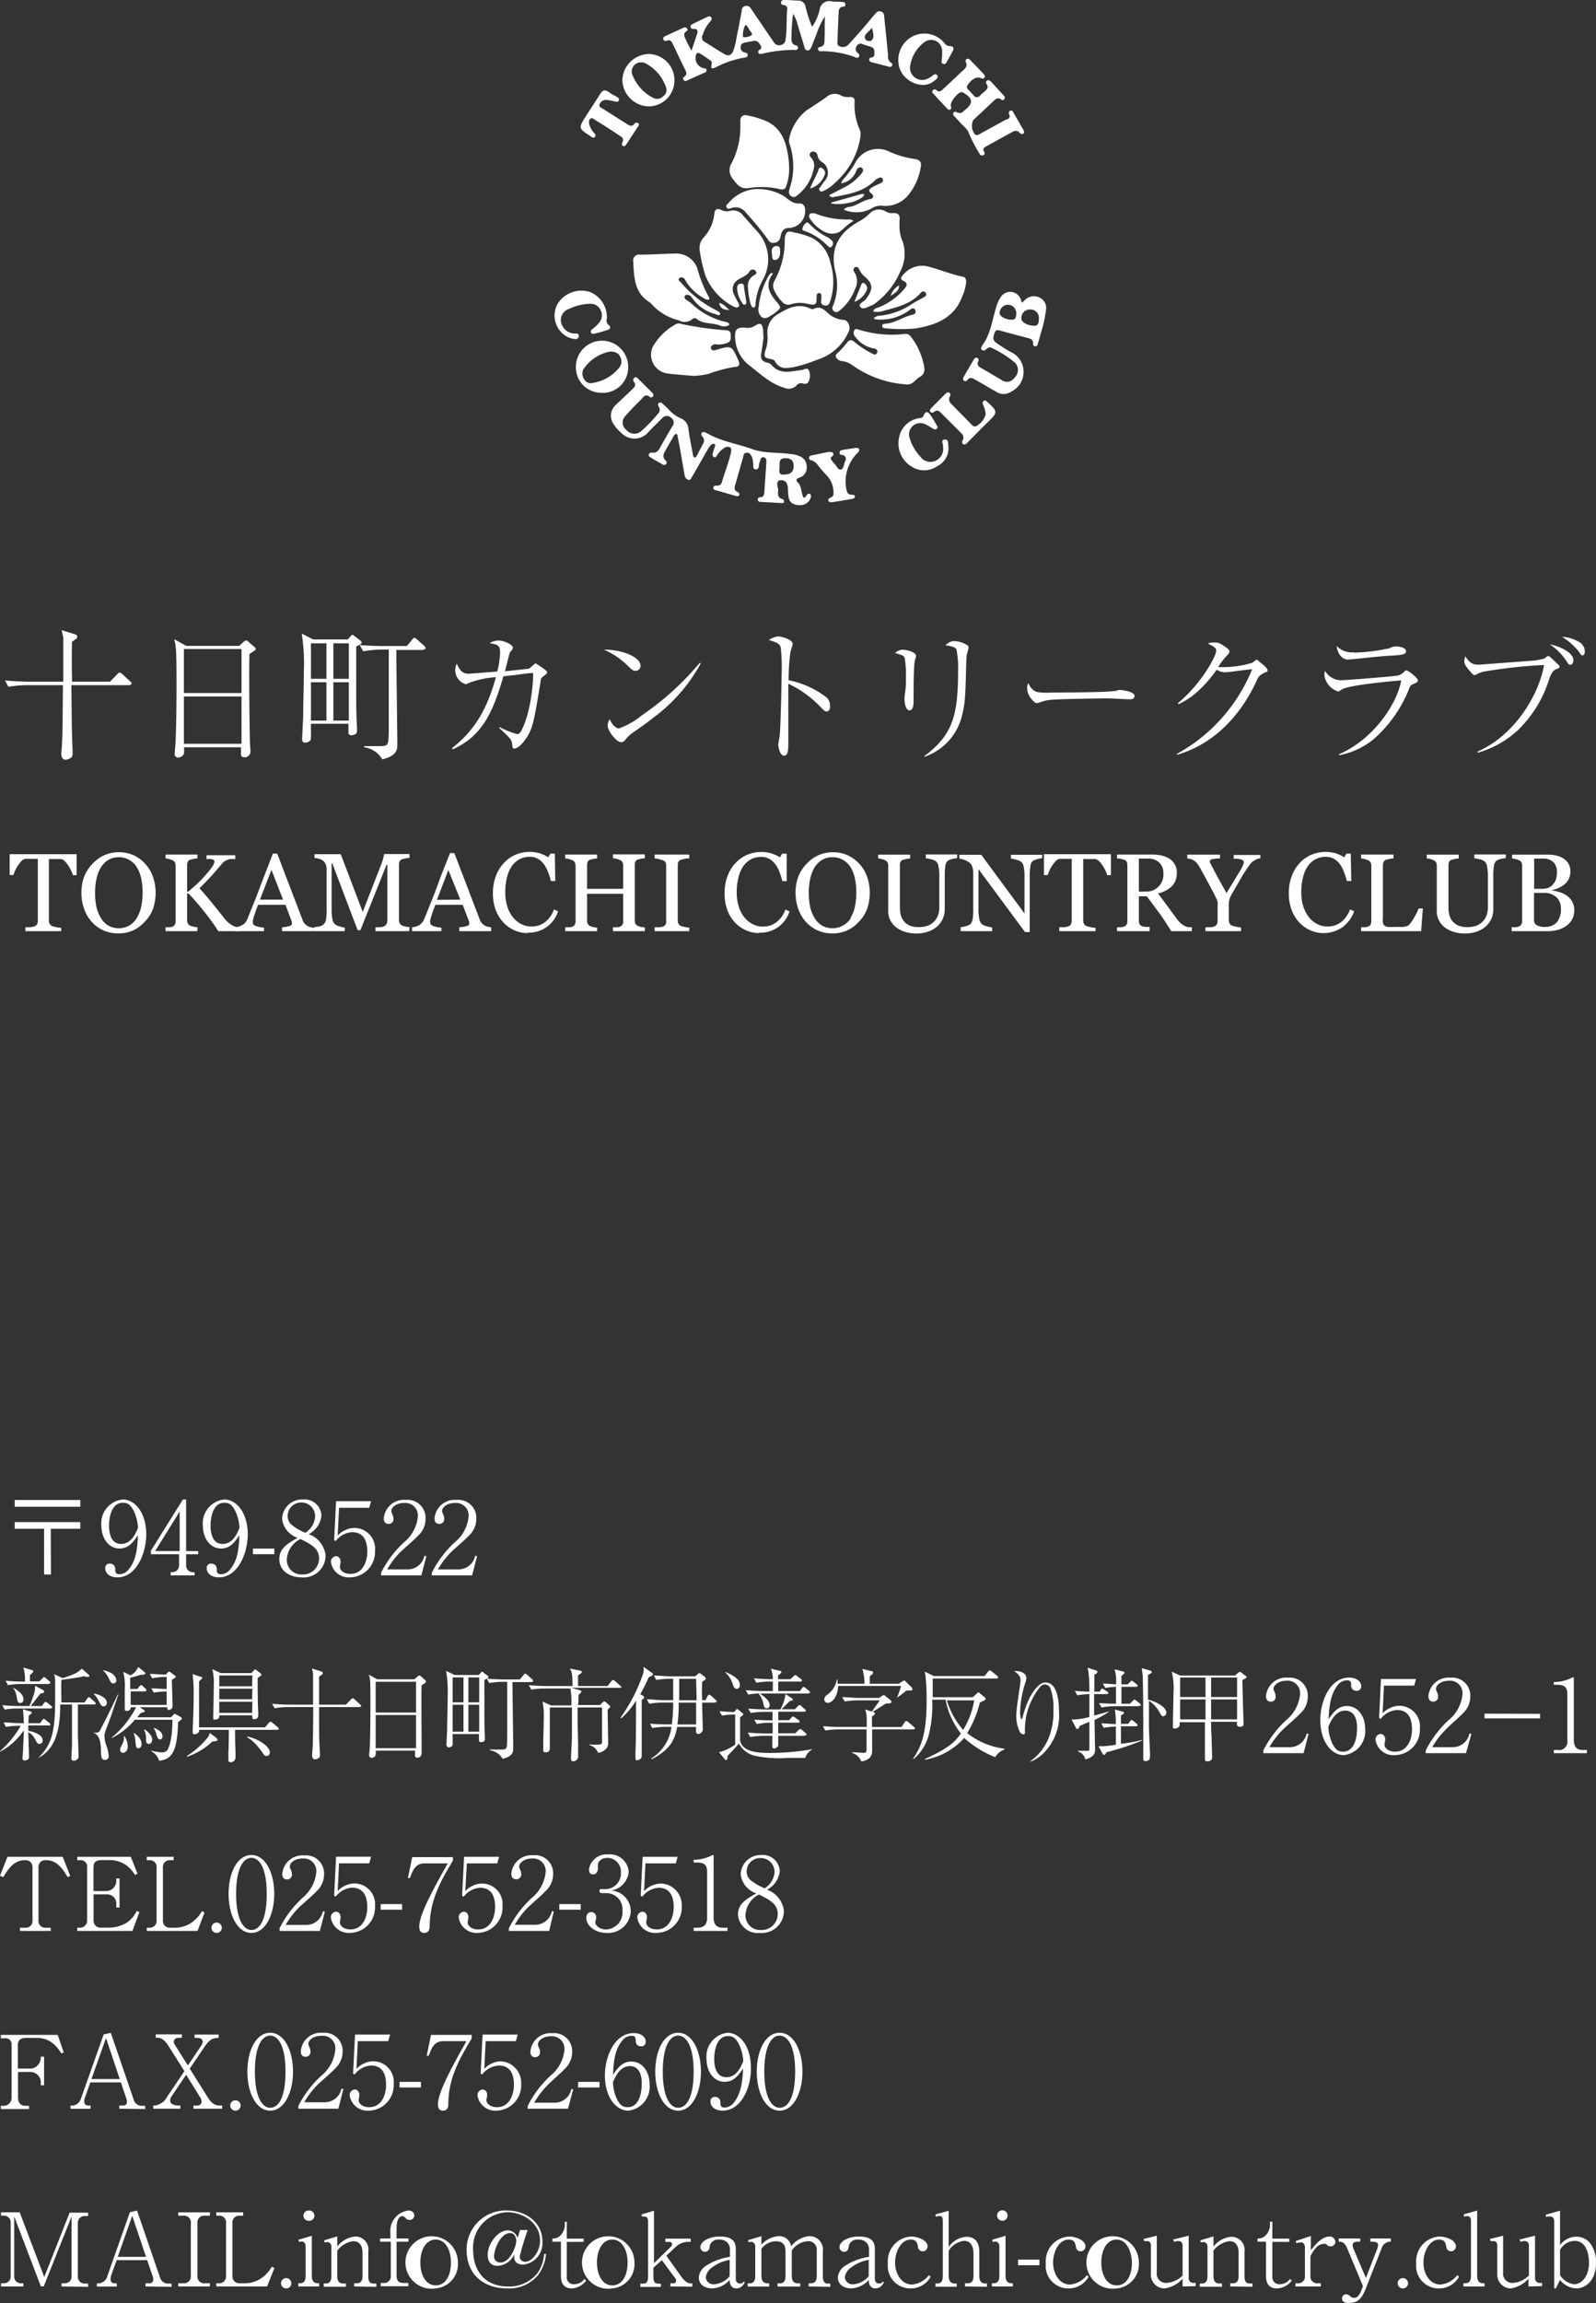 <svg xmlns="http://www.w3.org/2000/svg" viewBox="0 0 188.67 272.06"><rect x="0" y="0" width="188.67" height="272.06" fill="#333333" stroke="none"/><defs><style>.cls-1{fill:#fff;}</style></defs><g id="レイヤー_2" data-name="レイヤー 2"><g id="デザイン"><path class="cls-1" d="M1.74,178v-.8H9.49v.8Zm4.28,8H5.21V180.6H1.74v-.79H9.49v.79H6Z"/><path class="cls-1" d="M13.87,186.34c-.87,0-1.43-.47-1.43-1.05a.5.5,0,0,1,.56-.57.59.59,0,0,1,.62.62c0,.29,0,.63.49.63a1.36,1.36,0,0,0,1-.46c1.05-1.13,1.14-2.83,1.19-4.14-.56.81-1.08,1.56-2.17,1.56-1.29,0-2.15-1.21-2.15-2.71a2.83,2.83,0,0,1,2.53-3.08c1.41,0,2.78,1.5,2.78,4.16C17.27,183.55,16.1,186.34,13.87,186.34Zm1.86-8c-.41-.7-.74-.81-1.22-.81-1.31,0-1.62,1.68-1.62,2.7,0,.65.12,2.16,1.42,2.16s1.79-1.41,2-1.89A5.11,5.11,0,0,0,15.73,178.34Z"/><path class="cls-1" d="M22,183.61v1.26a.8.8,0,0,0,.84.86H23v.38H20.17v-.38c.25,0,1,0,1-.88v-1.24H17.84v-.42l3.78-6.05H22v6.09h1.43v.38Zm-.76-5.05-2.9,4.67h2.9Z"/><path class="cls-1" d="M25.87,186.34c-.87,0-1.43-.47-1.43-1.05a.5.5,0,0,1,.56-.57.59.59,0,0,1,.62.62c0,.29,0,.63.49.63a1.36,1.36,0,0,0,1-.46c1.05-1.13,1.14-2.83,1.19-4.14-.56.81-1.08,1.56-2.17,1.56-1.29,0-2.15-1.21-2.15-2.71a2.83,2.83,0,0,1,2.53-3.08c1.41,0,2.78,1.5,2.78,4.16C29.27,183.55,28.1,186.34,25.87,186.34Zm1.86-8c-.41-.7-.74-.81-1.22-.81-1.31,0-1.62,1.68-1.62,2.7,0,.65.12,2.16,1.42,2.16s1.79-1.41,2-1.89A5.11,5.11,0,0,0,27.73,178.34Z"/><path class="cls-1" d="M29.9,183.6v-.66h2.53v.66Z"/><path class="cls-1" d="M35.63,186.34c-1.28,0-2.61-.69-2.61-2.17,0-1.22.9-1.79,2.17-2.5a2.66,2.66,0,0,1-1.84-2.28,2.35,2.35,0,0,1,2.44-2.25A2,2,0,0,1,38,179.05a2.81,2.81,0,0,1-1.51,2.19,3,3,0,0,1,2,2.53A2.6,2.6,0,0,1,35.63,186.34Zm-.12-4.53a2.9,2.9,0,0,0-1.6,2.32A1.73,1.73,0,0,0,35.72,186a1.9,1.9,0,0,0,2-1.91C37.71,182.93,36.8,182.44,35.51,181.81Zm.19-4.31A1.6,1.6,0,0,0,34,179.07a1.41,1.41,0,0,0,.7,1.23,5.87,5.87,0,0,0,1.39.77,2.44,2.44,0,0,0,1.16-1.89A1.61,1.61,0,0,0,35.7,177.5Z"/><path class="cls-1" d="M41.37,186.34a2.12,2.12,0,0,1-2.25-1.8.65.65,0,0,1,.61-.7c.29,0,.53.25.53.66,0,.16-.08.49-.08.58,0,.42.44.85,1.24.85,1.53,0,2-1.55,2-2.63S43.1,181,41.61,181a2.65,2.65,0,0,0-1.93,1.06l-.18-.13.23-4.59h4.14l-.22.78H40.08l-.16,3.28a2.61,2.61,0,0,1,.93-.66,2.44,2.44,0,0,1,3.48,2.44A3,3,0,0,1,41.37,186.34Z"/><path class="cls-1" d="M49.81,186.11H45.05v-.32a12.45,12.45,0,0,1,2.71-3.59,4.5,4.5,0,0,0,1.63-3,1.48,1.48,0,0,0-1.58-1.65c-1.05,0-1.55.56-1.55.95a.89.89,0,0,0,.11.36,1.2,1.2,0,0,1,.14.55.55.55,0,0,1-.59.61c-.42,0-.55-.3-.55-.67a2.39,2.39,0,0,1,2.6-2.16,2.13,2.13,0,0,1,2.34,2.22,2.69,2.69,0,0,1-.88,2c-.29.34-1.77,1.62-2.06,1.9a10,10,0,0,0-1.6,2.09h2.4a2,2,0,0,0,2-1.62l.23.06Z"/><path class="cls-1" d="M55.81,186.11H51.05v-.32a12.45,12.45,0,0,1,2.71-3.59,4.5,4.5,0,0,0,1.63-3,1.48,1.48,0,0,0-1.58-1.65c-1.05,0-1.55.56-1.55.95a.89.89,0,0,0,.11.36,1.2,1.2,0,0,1,.14.55.55.55,0,0,1-.59.61c-.42,0-.55-.3-.55-.67a2.39,2.39,0,0,1,2.6-2.16,2.13,2.13,0,0,1,2.34,2.22,2.69,2.69,0,0,1-.88,2c-.29.34-1.77,1.62-2.06,1.9a10,10,0,0,0-1.6,2.09h2.4a2,2,0,0,0,2-1.62l.23.06Z"/><path class="cls-1" d="M5.77,203.83H3.35v.64c.73.13,1.69.48,1.69,1.12a.37.37,0,0,1-.37.42c-.23,0-.27-.08-.51-.52a1.86,1.86,0,0,0-.81-.86c0,.38.08,2.51.08,2.76s0,.38-.11.44a.64.64,0,0,1-.39.14c-.27,0-.27-.18-.27-.27s.06-.78.07-.94c0-.53.08-1.47.08-2.35A7.66,7.66,0,0,1,0,206.94l0-.06a12.23,12.23,0,0,0,2.45-3H2.24A9,9,0,0,0,.7,204l-.28-.52c.66,0,1.32.09,2,.09h.4c-.05-1.12-.06-1.24-.11-1.65l.87.26c.05,0,.17.06.17.16s-.15.2-.33.3a7.25,7.25,0,0,0-.06.93H4.73l.25-.34c.09-.12.13-.17.19-.17s.18.09.23.12l.43.36a.25.25,0,0,1,.12.2C6,203.82,5.85,203.83,5.77,203.83Zm.2-2H2.09a8.8,8.8,0,0,0-1.54.13l-.29-.52c.66.06,1.34.1,2,.1H3.48c.18-.41.41-1,.48-1.26a2.68,2.68,0,0,0,.18-1.14l1,.54a.17.17,0,0,1,.07.15c0,.21-.24.21-.4.21-.4.49-.8,1-1.17,1.5h1.3l.27-.35s.12-.14.18-.14a.48.48,0,0,1,.22.12l.44.35a.22.22,0,0,1,.12.18C6.15,201.78,6.06,201.81,6,201.81Zm-.2-2.89H2.48a8.69,8.69,0,0,0-1.53.13l-.29-.52c.66.06,1.33.1,2,.1h.29A5.42,5.42,0,0,0,2.77,197l1,.29c.09,0,.16.07.16.17s-.23.28-.39.42c0,.09,0,.49,0,.74H4.67l.34-.35c.12-.12.15-.14.2-.14s.15.07.21.12l.41.35c.07.06.12.09.12.18S5.85,198.92,5.77,198.92Zm-3.36,2.25c-.32,0-.36-.25-.45-.78a2.08,2.08,0,0,0-.41-1l.07,0c.6.35,1.16.76,1.16,1.4C2.78,200.78,2.78,201.17,2.41,201.17Zm8.72.17H9.21c0,.1,0,3.2,0,3.59,0,.08.08,2.42.08,2.53,0,.42-.44.52-.57.52a.26.26,0,0,1-.28-.3c0-.2.06-1.22.07-1.45,0-1.81,0-3.17,0-3.45,0-.47,0-1,0-1.44H7.12c0,3.24-.66,5.3-2.6,6.32l0,0c1.5-1.53,2-2.79,2-6.89,0-1,0-1.92,0-2.29a3.83,3.83,0,0,0-.12-.72l1,.46a10.4,10.4,0,0,0,1.39-.5,3,3,0,0,0,.88-.62l.81.72c.06.06.08.08.08.13s0,.13-.18.13a2.07,2.07,0,0,1-.48-.08c-.52.15-2,.34-2.64.43-.05.74,0,1.93,0,2.67H10l.3-.45s.12-.17.2-.17.1,0,.23.14l.48.43s.12.14.12.21S11.19,201.34,11.13,201.34Z"/><path class="cls-1" d="M14,200.18c-.06.14-.14.38-.87,2.53-.12.35-.72,1.86-.78,2.18a1.66,1.66,0,0,0,0,.24,3.45,3.45,0,0,0,.17.93,5.18,5.18,0,0,1,.33,1.36.43.43,0,0,1-.43.49c-.47,0-.47-.44-.49-1.21s-.1-1.71-.89-2v0c.37,0,.57,0,.71-.16s2-3.94,2.17-4.36Zm-2.89-.12c.48.09,1.52.45,1.52,1.09a.4.4,0,0,1-.36.43c-.26,0-.31-.08-.64-.71a2.34,2.34,0,0,0-.52-.73Zm1.1-2.76a3.69,3.69,0,0,1,.91.33,1.2,1.2,0,0,1,.64.84.37.37,0,0,1-.35.4c-.25,0-.31-.12-.54-.59a2.79,2.79,0,0,0-.66-.91Zm7.49,4.11v-1.59a8.58,8.58,0,0,0-1.52.14l-.29-.51c.48,0,.89.05,1.81.08v-1.42a7.81,7.81,0,0,0-1.71.15l-.29-.52c.49,0,1.39.09,1.91.09l.17-.2c.13-.14.15-.16.21-.16s.05,0,.18.1l.47.35c.11.09.14.12.14.18a.12.12,0,0,1-.08.11c-.06,0-.34.22-.38.25,0,.49.08,2.66.08,3.11A.46.46,0,0,1,20,202c-.2,0-.23-.08-.23-.32H16.52L17,202c.11.08.13.12.13.16s-.2.17-.48.19l-.43.52h4l.19-.21c.19-.2.19-.2.25-.2l.28.14.4.23c.14.09.16.13.16.18s-.05.15-.44.43c-.12,3.46-.71,4.4-2.25,4.56a2,2,0,0,0-.94-1.14l0-.06a6.46,6.46,0,0,0,1.26.22.93.93,0,0,0,.64-.24c0-.06.61-.76.61-3.54v-.08H15.94a8.41,8.41,0,0,1-2.74,2.17v-.06a11.3,11.3,0,0,0,2.89-3.59h-.64a.41.41,0,0,1-.46.44c-.23,0-.24-.14-.24-.21s0-.7,0-.81c0-.75,0-1.41,0-1.6a6.56,6.56,0,0,0-.18-2l.87.42a2.07,2.07,0,0,0,.9-1l.74.61c.08.06.11.1.11.16s-.18.15-.26.15a1.28,1.28,0,0,1-.28,0c-.45.15-.78.24-1.26.36v1.32h.85l.24-.3c.11-.12.15-.15.2-.15s.12,0,.22.14l.3.28s.12.12.12.18-.09.14-.18.14H15.45v1.6Zm-5,3.67a2.24,2.24,0,0,1,.4,1.21c0,.61-.36.78-.56.78a.34.34,0,0,1-.34-.38c0-.18.08-.3.28-.68a1.74,1.74,0,0,0,.16-.93Zm1.16-.35c.62.45.87.84.87,1.32,0,.27-.13.48-.37.48s-.3-.14-.35-.82a2.71,2.71,0,0,0-.21-.94Zm1.23-.43c.24.13.9.69.9,1.17s-.25.54-.4.54c-.33,0-.33-.35-.33-.44a2.34,2.34,0,0,0-.23-1.24Zm1.12-.18c.44.18,1,.48,1,1,0,.22-.12.36-.3.36s-.3-.14-.42-.58a2.08,2.08,0,0,0-.34-.77Z"/><path class="cls-1" d="M25.11,205.72a7.91,7.91,0,0,1-3,1.81l0-.1a10.29,10.29,0,0,0,2-1.66c.54-.57.62-.76.68-1.06l.8.61s.13.13.13.23S25.53,205.71,25.11,205.72Zm7.68-1.37h-5c0,.49,0,1.56.05,2.52,0,.12,0,.65,0,.75a.57.57,0,0,1-.57.56c-.25,0-.27-.18-.27-.29s0-.73,0-.85c.05-1,.05-2.1.05-2.69H23.54c0,.2,0,.25-.13.35a.61.61,0,0,1-.43.17.18.18,0,0,1-.2-.21c0-.11,0-.27,0-.38.1-2.42.11-3.22.11-3.86a19.37,19.37,0,0,0-.12-2.65l.93.31c.16,0,.21.07.21.14s-.22.28-.38.4c0,.77,0,1.53,0,2.3,0,.5,0,2.69,0,3.14h7.8l.45-.53c.12-.13.15-.14.2-.14s.2.11.21.12l.65.53c0,.05.12.09.12.18S32.86,204.35,32.79,204.35Zm-2-6.36-.33.23c0,1.37,0,2.84.07,4.09v.33a.45.45,0,0,1-.48.46c-.23,0-.23-.13-.23-.46H25.92c0,.21,0,.5-.51.5-.14,0-.2,0-.2-.2a1.48,1.48,0,0,1,0-.21c0-.32.06-2.54.06-3.6a6.63,6.63,0,0,0-.17-1.94l1,.46h3.6l.3-.3c.13-.14.15-.15.18-.15l.17.12.42.34c.09.07.14.11.14.18S30.81,198,30.75,198Zm-.95-.06H25.92v1.28H29.8Zm0,1.56H25.92v1.25H29.8Zm0,1.54H25.92v1.32H29.8Zm1.68,6.41c-.25,0-.33-.15-.44-.32a8.42,8.42,0,0,0-.79-1,3.51,3.51,0,0,0-1.05-.86l0-.11c1.25.23,2.66,1.15,2.66,1.87A.39.39,0,0,1,31.48,207.44Z"/><path class="cls-1" d="M42.51,201.66H37.72c0,3.71,0,3.9.1,5.36,0,.12,0,.28,0,.32a.39.39,0,0,1-.18.37.94.94,0,0,1-.39.13c-.21,0-.35-.16-.35-.43a1.41,1.41,0,0,1,0-.21c.1-1.09.1-1.59.13-5.54H34a9.09,9.09,0,0,0-1.54.14l-.29-.52c.9.07,1.77.1,2,.1h2.84c0-.22,0-3.35,0-3.66a3.91,3.91,0,0,0-.14-.61l1,.31c.18.06.28.08.28.23s0,.12-.16.22l-.27.2c0,2.06,0,2.51,0,3.31h3.17l.61-.63c.11-.11.13-.13.19-.13s.17.08.23.13l.65.6c.08.06.12.11.12.18S42.59,201.66,42.51,201.66Z"/><path class="cls-1" d="M49.84,199.09c-.05,1.43,0,5.64,0,7.24,0,.13,0,.68,0,.8a.49.49,0,0,1-.51.51c-.27,0-.27-.21-.27-.3s0-.47,0-.53H44.41a1.85,1.85,0,0,1,0,.54.55.55,0,0,1-.47.31.28.28,0,0,1-.3-.31c0-.12.05-.62.06-.73.07-1,.09-4.05.09-4.86,0-3.18,0-3.43-.2-3.93l1,.55H49l.35-.31a.37.37,0,0,1,.22-.14c.05,0,.09,0,.2.11l.45.4a.27.27,0,0,1,.14.23C50.33,198.8,50.09,198.93,49.84,199.09Zm-.66-.42H44.41v3.64h4.77Zm0,3.93H44.41v3.92h4.77Z"/><path class="cls-1" d="M57.26,198.45v2.88c0,2.28,0,2.6.06,3.84,0,.14,0,.25,0,.26a.3.3,0,0,1-.19.32.56.56,0,0,1-.25.06c-.24,0-.26-.14-.26-.25s0-.61,0-.71H53.51v1.2c0,.29-.34.38-.48.38s-.25-.21-.25-.29c0-.27.07-1.55.08-1.84,0-1.17.06-2.62.06-3.79a16,16,0,0,0-.18-3.12l1,.48h2.87l.2-.24c.08-.09.12-.14.17-.14s.09,0,.18.11l.44.33c.06,0,.14.11.14.2S57.66,198.28,57.26,198.45Zm-2.47-.29H53.51v2.94h1.28Zm0,3.23H53.51v3.18h1.28Zm1.86-3.23H55.37v2.94h1.28Zm0,3.23H55.37v3.18h1.28Zm6.18-2.68H60.58c0,1.25.09,6.71.09,7.82,0,.37,0,.95-1.25,1.24a2.09,2.09,0,0,0-1.5-1v-.09l1.21,0c.81,0,.81,0,.83-1.4,0-1.83,0-4.76,0-6.6h-.59a9.11,9.11,0,0,0-1.53.15l-.29-.52c.9.07,1.77.09,2,.09h1.92l.43-.54c.1-.12.13-.15.18-.15a.49.49,0,0,1,.22.12l.6.54c.06.06.12.11.12.19S62.9,198.71,62.83,198.71Z"/><path class="cls-1" d="M73.25,199.39H67.58l1,.3c.06,0,.15.07.15.15s-.18.24-.34.37c0,.47,0,.76-.06,1.21h2.6l.31-.31s.12-.12.19-.12.18.11.21.12l.28.25c.2.17.21.18.21.26s-.18.25-.3.33c0,.33.06,3.26.06,3.89a.92.92,0,0,1-.34.84,1.46,1.46,0,0,1-.84.39,1.56,1.56,0,0,0-1-.91v-.1a4.34,4.34,0,0,0,.71.05c.73,0,.73-.13.75-.3,0-.48,0-1.72,0-2.63v-1.47H68.28c0,1.33,0,1.9.06,4.18,0,.25,0,1.4,0,1.64,0,.44-.48.54-.56.54-.28,0-.28-.18-.28-.48,0,0,.11-2.16.11-2.56,0-1,0-2.22,0-3.32H65v2.5l0,2.17c0,.28,0,.63-.5.63-.28,0-.28-.16-.28-.25s0-.59,0-.68c0-1,.06-2.05.06-3.07a8.24,8.24,0,0,0-.15-2l1,.46h2.41a7.81,7.81,0,0,0-.12-2H64.34a9,9,0,0,0-1.53.13l-.29-.52c.9.07,1.77.1,2,.1h3.16c0-1.38-.08-1.69-.32-2.07l1.17.24c.13,0,.25.06.25.18s-.22.24-.45.39c0,.66,0,.92,0,1.26h3.49l.46-.58c.07-.08.12-.14.19-.14a.55.55,0,0,1,.22.12l.65.57c.07.06.12.11.12.18S73.34,199.39,73.25,199.39Z"/><path class="cls-1" d="M76.69,198.14c-.22.48-.5,1.14-1,2l.25.15a.26.26,0,0,1,.19.24c0,.09,0,.11-.27.29v3c0,.11,0,3,0,3.36s0,.47-.13.59a.75.75,0,0,1-.42.18c-.19,0-.19-.18-.19-.24s0-.52,0-.6c.06-2,.06-2.3.07-6.21A9.69,9.69,0,0,1,73.44,203l-.08-.09a20.21,20.21,0,0,0,2.6-5,1.77,1.77,0,0,0,.11-1l.93.66c.18.12.19.14.19.21S77.17,197.93,76.69,198.14Zm7.82,3H83c0,.29.08,3,.08,3.09a.51.51,0,0,1-.08.34.59.59,0,0,1-.46.28.25.25,0,0,1-.25-.22,4.32,4.32,0,0,1,0-.62H80.05c-.31,1.68-.92,2.7-3,3.82l-.06-.1A5.17,5.17,0,0,0,79.38,204h-.72a8.74,8.74,0,0,0-1.54.14l-.29-.52c.63.06,1.38.09,2,.09h.59a19.21,19.21,0,0,0,.16-2.58H78.3a9.75,9.75,0,0,0-1.54.14l-.29-.52c.63,0,1.37.1,2,.1h1.11v-2.53h-.45a9.76,9.76,0,0,0-1.55.14l-.28-.52c.61,0,1.37.09,2,.09h2.88l.36-.3c.06-.05.08-.07.13-.07a.41.41,0,0,1,.19.08l.44.34s.13.1.13.2,0,.13-.42.38a18,18,0,0,0,0,2.19h.38l.26-.47c0-.06.11-.18.2-.18a.5.5,0,0,1,.21.12l.55.5a.28.28,0,0,1,.12.18C84.69,201.11,84.56,201.12,84.51,201.12Zm-2.22,0H80.23a16.72,16.72,0,0,1-.15,2.58h2.21Zm0-2.81h-2c0,.48,0,1.94,0,2.53h2.06Z"/><path class="cls-1" d="M95.2,207.67c-.54,0-1.54,0-2.11,0a13.88,13.88,0,0,1-3.73-.23,2.83,2.83,0,0,1-2-1.46c-.21.24-1.17,1.25-1.36,1.46,0,.26,0,.48-.18.48a.17.17,0,0,1-.14-.1L85,207a5.85,5.85,0,0,0,1.91-.9v-3.56a7.87,7.87,0,0,0-1.56.14l-.29-.53c.74.06,1.34.09,1.72.1L87,202c.09-.11.11-.11.15-.11s0,0,.16.11l.39.32c.13.11.17.13.17.2s-.22.26-.38.35c0,.25,0,2.36,0,2.72.26,1.43,2.24,1.49,3.49,1.49a29.25,29.25,0,0,0,5-.43v.05A1.63,1.63,0,0,0,95.2,207.67Zm-8.08-8.15c-.3,0-.4-.28-.46-.46a3.35,3.35,0,0,0-.93-1.51l0-.05c1.3.57,1.73,1,1.73,1.55A.42.42,0,0,1,87.12,199.52Zm8.41.54H89.82a4.44,4.44,0,0,1,.76.61,1.14,1.14,0,0,1,.41.74.36.36,0,0,1-.34.4c-.28,0-.33-.19-.41-.55a2.78,2.78,0,0,0-.57-1.2,6.71,6.71,0,0,0-1.22.13l-.29-.52c.9.07,1.78.1,2,.1h1.2c0-.14,0-.74,0-.87a2,2,0,0,0,0-.25h-.41a9.18,9.18,0,0,0-1.54.14l-.28-.52c.9.07,1.76.1,2,.1h.23a3.4,3.4,0,0,0-.23-1.24l1.06.25c.12,0,.18.06.18.16s-.19.24-.39.38v.45h1.46l.36-.34c.13-.13.15-.14.2-.14s.11,0,.23.12l.45.33s.12.09.12.18-.11.13-.18.13H92c0,.35,0,.42,0,1.12h2.56l.25-.34c.12-.15.15-.15.19-.15a.48.48,0,0,1,.22.12l.39.32c.1.09.15.14.15.2S95.6,200.06,95.53,200.06Zm-.38,5H92c0,.18,0,1,0,1.12s-.25.37-.46.37-.24-.11-.24-.2,0-1.12,0-1.29H90.24a9.4,9.4,0,0,0-1.55.14l-.28-.52c.9.07,1.77.1,2,.1h.93c0-.62,0-.68,0-1.26H91a8.35,8.35,0,0,0-1.55.14l-.27-.51c.69.06,1.48.08,2.14.08v-1H90.29a10.46,10.46,0,0,0-1.55.13l-.28-.51c.9.07,1.77.09,2,.09h1.79a4.83,4.83,0,0,0,.6-1.82l.73.48a.21.21,0,0,1,.13.19c0,.13-.12.13-.32.13-.16.16-.86.88-1,1h1.58l.35-.37c.13-.13.17-.13.19-.13a.46.46,0,0,1,.22.13l.39.34a.27.27,0,0,1,.14.19c0,.11-.1.13-.18.13H92v1h1.29l.24-.28c.13-.15.19-.15.21-.15a.42.42,0,0,1,.24.12l.42.29a.24.24,0,0,1,.12.19c0,.11-.09.12-.18.12H92c0,.21,0,1.1,0,1.26h2l.36-.34c.12-.12.18-.16.24-.16a.38.38,0,0,1,.21.12l.42.35c.06.05.12.1.12.18S95.24,205,95.15,205Z"/><path class="cls-1" d="M108,204.3h-4.9c0,.51,0,2.43,0,2.45,0,.37,0,1.15-1.28,1.33a1.72,1.72,0,0,0-1.07-1V207c.45,0,1.13.07,1.32.07.37,0,.37-.19.37-.47V204.3H99.11a11,11,0,0,0-1.55.13l-.28-.51c.63.05,1.37.09,2,.09h3.18v-1.16a3.53,3.53,0,0,0-.18-.9l.79.24c.44-.61.75-1.05.83-1.17s.06-.1.1-.15H101.4a10.91,10.91,0,0,0-1.55.13l-.29-.51c.63,0,1.38.09,2,.09h2.33l.4-.24a.39.39,0,0,1,.17-.09c.06,0,.09,0,.17.08l.61.49a.28.28,0,0,1,.13.21c0,.21-.17.21-.65.21-.21.15-1.31.83-1.56,1,.23.07.28.08.28.19s-.19.23-.36.35c0,.12,0,1.06,0,1.24h3.49l.39-.57c0-.05.11-.14.18-.14a.4.4,0,0,1,.24.14l.65.55c.09.07.13.1.13.18S108,204.3,108,204.3Zm-.86-4.59c-.36.3-.72.59-1.1.85l0,0a13.13,13.13,0,0,0,.48-1.39H99.08c-.09,1.69-1,2-1.21,2a.41.41,0,0,1-.43-.41.69.69,0,0,1,.35-.55,2.77,2.77,0,0,0,1.15-1.89h0a2.07,2.07,0,0,1,.09.59h3.16a6.34,6.34,0,0,0-.24-1.76l1,.26c.13,0,.25,0,.25.19s-.13.24-.38.41c0,.2,0,.27,0,.9h3.42l.48-.3c.11-.08.12-.09.16-.09s.07,0,.19.13l.67.66a.39.39,0,0,1,.12.24C107.92,199.72,107.71,199.72,107.13,199.71Z"/><path class="cls-1" d="M117.65,207.58a11.88,11.88,0,0,1-3.67-2.27,8,8,0,0,1-4.63,2.57l0-.09c2.73-1.24,3.55-2,4.24-3a9.24,9.24,0,0,1-1.81-4h-1.58a14.22,14.22,0,0,1-.39,4.09,5.46,5.46,0,0,1-1.81,2.92l-.06-.06c1.11-1.54,1.6-3.36,1.6-6.82a26.9,26.9,0,0,0-.13-2.92,4.22,4.22,0,0,0-.1-.53l1.08.53h6l.42-.53s.12-.14.19-.14a.57.57,0,0,1,.23.12l.65.52a.29.29,0,0,1,.11.2c0,.1-.1.12-.18.12h-7.55c0,.2,0,1.86,0,2.21H115l.41-.38c.18-.17.21-.18.25-.18s.11,0,.18.11l.55.44c.1.07.12.12.12.19s-.07.17-.21.23-.26.11-.47.22a12.32,12.32,0,0,1-1.5,3.61,8.92,8.92,0,0,0,4.41,1.84v.1A2,2,0,0,0,117.65,207.58Zm-5.72-6.71a9.45,9.45,0,0,0,1.93,3.49,9.59,9.59,0,0,0,1.3-3.49Z"/><path class="cls-1" d="M121.88,208a6.28,6.28,0,0,0,2.09-2.69,8.29,8.29,0,0,0,.56-3.32,6.69,6.69,0,0,0-.39-2.62.8.8,0,0,0-.59-.38.83.83,0,0,0-.54.22,8.36,8.36,0,0,0-1.7,3.53,9.94,9.94,0,0,0-.15,1.38c0,.09,0,.49,0,.58a.17.17,0,0,1-.18.19.6.6,0,0,1-.39-.24,4.14,4.14,0,0,1-.45-2c0-.73.32-2.76.45-3.6a3.61,3.61,0,0,0,.05-.54c0-.56-.35-.8-.75-1.1a1.68,1.68,0,0,1,.3,0c.38,0,1.14.22,1.14.81a1.82,1.82,0,0,1-.12.56,12.44,12.44,0,0,0-.62,3.38,2.91,2.91,0,0,0,.11.91s.05,0,.06,0,.09,0,.11-.12c.17-.73.85-3.18,2.21-4.05a.89.89,0,0,1,.52-.14c1.44,0,1.59,2.34,1.59,3.45a6.27,6.27,0,0,1-2,5.06,4.31,4.31,0,0,1-1.4.86Z"/><path class="cls-1" d="M129.39,203.18c0,.38.06,3.22.06,3.52s0,.83-1.15,1.15a1.23,1.23,0,0,0-.86-.93v-.09l1.09,0c.25,0,.25,0,.25-.43s0-2.56,0-3l-1.14.49c-.12.28-.15.36-.3.36a.16.16,0,0,1-.15-.12l-.51-1a7.15,7.15,0,0,0,2.1-.3c0-.37,0-2.51,0-2.7a10.81,10.81,0,0,0-1.43.14l-.29-.51c.38,0,.93.07,1.72.08,0-.34,0-1.53-.08-2a4,4,0,0,0-.14-.83l1,.32a.18.18,0,0,1,.16.19c0,.11-.05.15-.35.32v2H130l.12-.19c0-.06.11-.17.18-.17a.72.72,0,0,1,.23.12l.37.24c.06,0,.12.08.12.17s-.11.12-.18.12h-1.5c0,.07,0,2,0,2.54,1.23-.34,1.44-.39,1.73-.49l0,.06A12.51,12.51,0,0,1,129.39,203.18ZM130.8,207s-.09.17-.1.19-.11.12-.17.12-.15-.06-.2-.15l-.46-.87.54,0a12.58,12.58,0,0,0,1.5-.18c0-.65,0-1.53,0-2.15a11.85,11.85,0,0,0-1.44.15l-.28-.52c.5,0,1.05.07,1.71.09a8.83,8.83,0,0,0-.11-1.73l.88.24c.1,0,.2.08.2.17s-.08.14-.36.29c0,.15,0,.88,0,1h.86l.21-.3c.06-.07.12-.16.19-.16a.37.37,0,0,1,.22.12l.37.31c.06.06.12.11.12.19s-.11.12-.19.12h-1.78c0,.33,0,1.77,0,2.07a17.49,17.49,0,0,0,2.49-.45l0,.07A31,31,0,0,1,130.8,207Zm3.79-5.44h-2.82a9.08,9.08,0,0,0-1.55.15l-.29-.52c.81.06,1.31.07,2,.08v-2a7.71,7.71,0,0,0-1.27.14l-.28-.52c.52,0,1.05.07,1.55.08a4.76,4.76,0,0,0-.17-1.77l1,.26c.07,0,.17.05.17.15s-.23.28-.36.37v1h.74l.28-.28c.08-.08.14-.15.18-.15a.44.44,0,0,1,.22.12l.37.29a.26.26,0,0,1,.12.19c0,.11-.11.12-.18.12h-1.73c0,.47,0,1.33,0,2h1l.34-.34c.08-.09.13-.15.19-.15a.47.47,0,0,1,.23.12l.42.35c.06.06.12.11.12.19S134.66,201.53,134.59,201.53Zm3,1.2c-.26,0-.32-.12-.55-.54a3.83,3.83,0,0,0-1.22-1.31c0,.65,0,2.55,0,2.92,0,.57.13,3.26.13,3.44a1.79,1.79,0,0,1-.07.59.64.64,0,0,1-.47.18c-.26,0-.26-.17-.26-.27s0-.68,0-.8c0-.77,0-1.45,0-2.07s0-5.06-.05-6.12a7.7,7.7,0,0,0-.14-1.72l1,.29c.18.05.2.12.2.18s-.09.17-.45.33c0,1.56,0,2.06,0,2.93.64.12,2.17.77,2.17,1.55A.41.41,0,0,1,137.57,202.73Z"/><path class="cls-1" d="M146.87,198.47c0,.4.06,2.69.08,3.28,0,.29.06,1.66.06,1.84s0,.4-.42.4-.38-.27-.35-.59h-3.07c0,.15,0,1.36.05,1.6,0,.41.07,2.18.07,2.54,0,.17,0,.32-.19.43a.72.72,0,0,1-.38.11c-.28,0-.28-.19-.28-.29s0-.51,0-.72c0-.79,0-1.12,0-2,0-.25,0-1.38,0-1.62h-3a1.27,1.27,0,0,1,0,.39c-.06.25-.37.36-.59.36s-.19-.1-.19-.24,0-.52,0-.61c0-.51.06-2.45.06-3.29a8.56,8.56,0,0,0-.2-2.58l1,.46H146l.32-.28c.16-.13.18-.14.24-.14a.3.3,0,0,1,.2.08l.44.34c.16.12.17.13.17.2S147.1,198.35,146.87,198.47Zm-4.36-.3h-3v2.31h3Zm0,2.59h-3v2.36h3Zm3.73-2.59h-3.07v2.31h3.07Zm0,2.59h-3.07v2.36h3.07Z"/><path class="cls-1" d="M154.1,207.11h-4.76v-.32a12.63,12.63,0,0,1,2.71-3.59,4.46,4.46,0,0,0,1.63-3,1.47,1.47,0,0,0-1.58-1.65c-1,0-1.55.56-1.55.95a.89.89,0,0,0,.11.36,1.2,1.2,0,0,1,.14.55.55.55,0,0,1-.58.61c-.42,0-.56-.3-.56-.67a2.39,2.39,0,0,1,2.61-2.16,2.13,2.13,0,0,1,2.33,2.22,2.69,2.69,0,0,1-.88,2c-.29.34-1.77,1.62-2.05,1.9a9.56,9.56,0,0,0-1.61,2.09h2.4a2,2,0,0,0,2-1.62l.23.06Z"/><path class="cls-1" d="M158.85,207.34c-1.41,0-2.77-1.53-2.77-4.16,0-2.26,1.17-5,3.4-5,.87,0,1.43.45,1.43,1a.5.5,0,0,1-.56.56.59.59,0,0,1-.62-.62c0-.31,0-.62-.49-.62a1.4,1.4,0,0,0-1,.45c-1,1.13-1.12,2.82-1.18,4.14.56-.79,1.08-1.55,2.17-1.55,1.29,0,2.15,1.2,2.15,2.7A2.84,2.84,0,0,1,158.85,207.34Zm.18-5.26c-1.23,0-1.78,1.42-2,1.9a5.19,5.19,0,0,0,.55,2.15c.41.7.74.8,1.21.8,1.32,0,1.63-1.68,1.63-2.7C160.46,203.58,160.34,202.08,159,202.08Z"/><path class="cls-1" d="M164.87,207.34a2.12,2.12,0,0,1-2.26-1.8.65.65,0,0,1,.61-.7c.29,0,.53.25.53.66,0,.16-.08.49-.08.58,0,.42.44.85,1.25.85,1.52,0,2-1.55,2-2.63s-.3-2.29-1.78-2.29a2.64,2.64,0,0,0-1.93,1.06l-.18-.13.22-4.59h4.14l-.21.78h-3.58l-.15,3.28a2.48,2.48,0,0,1,.92-.66,2.44,2.44,0,0,1,3.48,2.44A3,3,0,0,1,164.87,207.34Z"/><path class="cls-1" d="M173.3,207.11h-4.76v-.32a12.63,12.63,0,0,1,2.71-3.59,4.46,4.46,0,0,0,1.63-3,1.47,1.47,0,0,0-1.58-1.65c-1,0-1.55.56-1.55.95a.89.89,0,0,0,.11.36,1.2,1.2,0,0,1,.14.55.55.55,0,0,1-.58.61c-.42,0-.56-.3-.56-.67a2.39,2.39,0,0,1,2.61-2.16,2.13,2.13,0,0,1,2.34,2.22,2.7,2.7,0,0,1-.89,2c-.29.34-1.77,1.62-2,1.9a9.56,9.56,0,0,0-1.61,2.09h2.4a2,2,0,0,0,2-1.62l.23.06Z"/><path class="cls-1" d="M182.06,202.46V203h-6.57v-.56Z"/><path class="cls-1" d="M183.68,207.11v-.38h.42a1,1,0,0,0,1.18-1.18v-5.4c0-.78-.28-1.12-1.19-1.12h-.41v-.33h.2a4.71,4.71,0,0,0,1.83-.45.6.6,0,0,1,.25-.11c.06,0,.09.06.09.12v7.29c0,.68.27,1.18,1,1.18h.54v.38Z"/><path class="cls-1" d="M8,221.75c-.53-.86-1.21-2-2.54-2a.8.8,0,0,0-.91.88v6.22a.79.79,0,0,0,.84.88H6v.38H2.36v-.38H3a.79.79,0,0,0,.84-.88v-6.22c0-.73-.48-.88-.92-.88-1.31,0-2,1.14-2.53,2L0,221.6l.88-2.25H7.41l.89,2.25Z"/><path class="cls-1" d="M15.66,228.11H9.13v-.38h.3a.84.84,0,0,0,.87-.87V220.6a.76.76,0,0,0-.81-.85H9.13v-.4h6.33l.8,2-.32.14a3.38,3.38,0,0,0-2.8-1.75H12c-.7,0-.95.3-.95.83v2.83H12.6a1.22,1.22,0,0,0,1.15-1.3v-.19h.38v3.43h-.38v-.42a1.08,1.08,0,0,0-1.15-1.13H11.06v3.1a.81.81,0,0,0,.87.83h.84a4.22,4.22,0,0,0,2.14-.54,3.41,3.41,0,0,0,1.25-1.44l.32.14Z"/><path class="cls-1" d="M23.35,228.11h-6v-.38h.32a.8.8,0,0,0,.84-.88v-6.22a.79.79,0,0,0-.84-.88h-.32v-.4h3.18v.4h-.43a.79.79,0,0,0-.84.88v6.22a.8.8,0,0,0,.84.88h.64a3.43,3.43,0,0,0,2.23-.86,4,4,0,0,0,.9-1.1l.31.16Z"/><path class="cls-1" d="M25.62,228.34a.61.61,0,1,1,.6-.61A.6.6,0,0,1,25.62,228.34Z"/><path class="cls-1" d="M29.72,228.34c-1.69,0-2.7-2.16-2.7-4.61s1-4.59,2.7-4.59,2.7,2.16,2.7,4.59S31.41,228.34,29.72,228.34Zm0-8.87c-.91,0-1.81,1.14-1.81,4.26s.92,4.27,1.81,4.27,1.81-1,1.81-4.27S30.56,219.47,29.72,219.47Z"/><path class="cls-1" d="M37.81,228.11H33.05v-.32a12.45,12.45,0,0,1,2.71-3.59,4.5,4.5,0,0,0,1.63-3,1.48,1.48,0,0,0-1.58-1.65c-1.05,0-1.55.56-1.55.95a.89.89,0,0,0,.11.36,1.2,1.2,0,0,1,.14.55.55.55,0,0,1-.59.61c-.42,0-.55-.3-.55-.67a2.39,2.39,0,0,1,2.6-2.16,2.13,2.13,0,0,1,2.34,2.22,2.69,2.69,0,0,1-.88,2c-.29.34-1.77,1.62-2.06,1.9a10,10,0,0,0-1.6,2.09h2.4a2,2,0,0,0,2-1.62l.23.06Z"/><path class="cls-1" d="M41.37,228.34a2.12,2.12,0,0,1-2.25-1.8.65.65,0,0,1,.61-.7c.29,0,.53.25.53.66,0,.16-.08.49-.08.58,0,.42.44.85,1.24.85,1.53,0,2-1.55,2-2.63S43.1,223,41.61,223a2.65,2.65,0,0,0-1.93,1.06l-.18-.13.23-4.59h4.14l-.22.78H40.08l-.16,3.28a2.61,2.61,0,0,1,.93-.66,2.44,2.44,0,0,1,3.48,2.44A3,3,0,0,1,41.37,228.34Z"/><path class="cls-1" d="M45,225.6v-.66h2.53v.66Z"/><path class="cls-1" d="M50.79,227.53c0,.23,0,.81-.64.81-.28,0-.59-.1-.59-.76,0-1.46,1.86-4.77,3.37-7.45H50.17c-1.08,0-1.41.88-1.7,1.72l-.25,0,.51-2.46h4.81v.41C52,222.34,50.82,224.58,50.79,227.53Z"/><path class="cls-1" d="M56.48,228.34a2.12,2.12,0,0,1-2.25-1.8.65.65,0,0,1,.61-.7c.29,0,.53.25.53.66,0,.16-.09.49-.09.58,0,.42.45.85,1.25.85,1.52,0,2-1.55,2-2.63s-.3-2.29-1.79-2.29a2.65,2.65,0,0,0-1.93,1.06l-.18-.13.23-4.59H59l-.22.78H55.19L55,223.41a2.61,2.61,0,0,1,.93-.66,2.43,2.43,0,0,1,3.47,2.44A3,3,0,0,1,56.48,228.34Z"/><path class="cls-1" d="M64.92,228.11H60.16v-.32a12.45,12.45,0,0,1,2.71-3.59,4.5,4.5,0,0,0,1.63-3,1.48,1.48,0,0,0-1.59-1.65c-1,0-1.54.56-1.54.95a.89.89,0,0,0,.11.36,1.2,1.2,0,0,1,.14.55A.56.56,0,0,1,61,222c-.42,0-.55-.3-.55-.67a2.39,2.39,0,0,1,2.6-2.16,2.13,2.13,0,0,1,2.34,2.22,2.7,2.7,0,0,1-.89,2c-.28.34-1.76,1.62-2.05,1.9a10,10,0,0,0-1.6,2.09h2.39a2,2,0,0,0,2-1.62l.22.06Z"/><path class="cls-1" d="M66.12,225.6v-.66h2.53v.66Z"/><path class="cls-1" d="M74.56,225.81a2.67,2.67,0,0,1-2.85,2.53c-1.47,0-2.4-.93-2.4-1.75,0-.39.19-.71.59-.71a.6.6,0,0,1,.58.65c0,.13-.11.48-.11.57,0,.3.43.83,1.28.83a2,2,0,0,0,1.93-2.17,1.91,1.91,0,0,0-1.94-2.12l-.46,0c-.07,0-.32,0-.32-.25s.14-.22.31-.22l.46,0a1.85,1.85,0,0,0,1.77-1.94,1.61,1.61,0,0,0-1.59-1.75c-.72,0-1.13.45-1.13.81,0,.06,0,.36,0,.43,0,.28-.13.71-.56.71s-.49-.32-.49-.64a2.11,2.11,0,0,1,2.25-1.72,2.22,2.22,0,0,1,2.44,2.05,2.46,2.46,0,0,1-2.1,2.22A2.44,2.44,0,0,1,74.56,225.81Z"/><path class="cls-1" d="M77.59,228.34a2.11,2.11,0,0,1-2.25-1.8.65.65,0,0,1,.61-.7c.29,0,.53.25.53.66,0,.16-.09.49-.09.58,0,.42.44.85,1.25.85,1.52,0,2-1.55,2-2.63s-.3-2.29-1.79-2.29a2.65,2.65,0,0,0-1.93,1.06l-.18-.13.23-4.59h4.13l-.21.78H76.3l-.16,3.28a2.8,2.8,0,0,1,2-.9,2.54,2.54,0,0,1,2.45,2.68A3,3,0,0,1,77.59,228.34Z"/><path class="cls-1" d="M82,228.11v-.38h.42c.79,0,1.17-.36,1.17-1.18v-5.4c0-.78-.27-1.12-1.18-1.12H82v-.33h.19a4.66,4.66,0,0,0,1.83-.45.63.63,0,0,1,.26-.11c.06,0,.08.06.08.12v7.29c0,.68.28,1.18,1.06,1.18H86v.38Z"/><path class="cls-1" d="M89.84,228.34a2.33,2.33,0,0,1-2.6-2.17c0-1.22.9-1.79,2.17-2.5a2.67,2.67,0,0,1-1.85-2.28A2.36,2.36,0,0,1,90,219.14a2,2,0,0,1,2.18,1.91,2.79,2.79,0,0,1-1.51,2.19,3,3,0,0,1,2,2.53A2.6,2.6,0,0,1,89.84,228.34Zm-.12-4.53a2.89,2.89,0,0,0-1.59,2.32A1.73,1.73,0,0,0,89.94,228a1.9,1.9,0,0,0,2-1.91C91.93,224.93,91,224.44,89.72,223.81Zm.19-4.31a1.59,1.59,0,0,0-1.65,1.57A1.4,1.4,0,0,0,89,222.3a6,6,0,0,0,1.4.77,2.47,2.47,0,0,0,1.16-1.89A1.62,1.62,0,0,0,89.91,219.5Z"/><path class="cls-1" d="M7.24,242.58a4,4,0,0,0-1-1.19,2.87,2.87,0,0,0-1.91-.64H3c-.55,0-.89.29-.89.8v2.82H3.51a1.22,1.22,0,0,0,1.1-.59,1.34,1.34,0,0,0,.21-.82h.39v3.39H4.82v-.18a1.24,1.24,0,0,0-1.31-1.4H2.13v3c0,.48.18,1,.89,1h.41v.38H.1v-.38H.48a.94.94,0,0,0,.89-1v-6.2a.69.69,0,0,0-.73-.78H.1v-.4H6.82l.71,2.07Z"/><path class="cls-1" d="M14.1,249.11v-.38h.42c.43,0,.49-.25.49-.46a1.06,1.06,0,0,0-.09-.41L14.29,246H10.68l-.62,1.75a1.41,1.41,0,0,0-.1.49c0,.22.06.5.55.5h.19v.38H8.34v-.38h.23a1.13,1.13,0,0,0,1-.83l2.69-7.58.84-.18L15.79,248a1,1,0,0,0,1,.77h.37v.38Zm-1.57-8.35-1.72,4.85h3.35Z"/><path class="cls-1" d="M22.87,249.11v-.38h.41a.47.47,0,0,0,.55-.48.79.79,0,0,0-.14-.44L22,245.1l-1.74,2.58a.75.75,0,0,0-.14.46c0,.48.56.59,1,.59h.2v.38h-3.2v-.38h.21a1.92,1.92,0,0,0,1.41-1l2.06-3.06-1.86-2.94c-.42-.66-.8-1-1.34-1h-.19v-.4H21.5v.4h-.3c-.23,0-.65.05-.65.47a.67.67,0,0,0,.12.36L22.21,244l1.62-2.4a.67.67,0,0,0,.13-.41c0-.26-.22-.44-.59-.44H23v-.4h2.85v.4c-.74,0-1.08.15-1.81,1.25l-1.61,2.38,2.16,3.43c.52.83,1,.92,1.36.92h.31v.38Z"/><path class="cls-1" d="M27.84,249.34a.61.61,0,1,1,.6-.61A.6.6,0,0,1,27.84,249.34Z"/><path class="cls-1" d="M31.94,249.34c-1.69,0-2.7-2.16-2.7-4.61s1-4.59,2.7-4.59,2.7,2.16,2.7,4.59S33.63,249.34,31.94,249.34Zm0-8.87c-.91,0-1.81,1.14-1.81,4.26s.92,4.27,1.81,4.27,1.81-1,1.81-4.27S32.78,240.47,31.94,240.47Z"/><path class="cls-1" d="M40,249.11H35.27v-.32A12.45,12.45,0,0,1,38,245.2a4.5,4.5,0,0,0,1.63-3A1.48,1.48,0,0,0,38,240.5c-1.05,0-1.55.56-1.55.95a.89.89,0,0,0,.11.36,1.2,1.2,0,0,1,.14.55.55.55,0,0,1-.59.61c-.42,0-.55-.3-.55-.67a2.39,2.39,0,0,1,2.6-2.16,2.13,2.13,0,0,1,2.34,2.22,2.69,2.69,0,0,1-.88,2c-.29.34-1.77,1.62-2.06,1.9a10,10,0,0,0-1.6,2.09h2.4a2,2,0,0,0,2-1.62l.23.06Z"/><path class="cls-1" d="M43.59,249.34a2.12,2.12,0,0,1-2.25-1.8.65.65,0,0,1,.61-.7c.29,0,.53.25.53.66,0,.16-.08.49-.08.58,0,.42.44.85,1.24.85,1.53,0,2-1.55,2-2.63s-.3-2.29-1.79-2.29a2.65,2.65,0,0,0-1.93,1.06l-.18-.13.23-4.59h4.14l-.22.78H42.3l-.16,3.28a2.61,2.61,0,0,1,.93-.66,2.43,2.43,0,0,1,3.47,2.44A3,3,0,0,1,43.59,249.34Z"/><path class="cls-1" d="M47.23,246.6v-.66h2.53v.66Z"/><path class="cls-1" d="M53,248.53c0,.23,0,.81-.64.81-.28,0-.59-.1-.59-.76,0-1.46,1.86-4.77,3.37-7.45H52.39c-1.08,0-1.41.88-1.7,1.72l-.25,0,.51-2.46h4.81v.41C54.24,243.34,53,245.58,53,248.53Z"/><path class="cls-1" d="M58.7,249.34a2.11,2.11,0,0,1-2.25-1.8.65.65,0,0,1,.61-.7c.29,0,.53.25.53.66,0,.16-.09.49-.09.58,0,.42.45.85,1.25.85,1.52,0,2-1.55,2-2.63s-.3-2.29-1.79-2.29A2.65,2.65,0,0,0,57,245.07l-.18-.13.23-4.59H61.2l-.22.78H57.41l-.16,3.28a2.66,2.66,0,0,1,.92-.66,2.62,2.62,0,0,1,1-.24,2.54,2.54,0,0,1,2.44,2.68A3,3,0,0,1,58.7,249.34Z"/><path class="cls-1" d="M67.14,249.11H62.38v-.32a12.45,12.45,0,0,1,2.71-3.59,4.5,4.5,0,0,0,1.63-3,1.48,1.48,0,0,0-1.59-1.65c-1,0-1.54.56-1.54.95a1.07,1.07,0,0,0,.1.36,1.13,1.13,0,0,1,.15.55.56.56,0,0,1-.59.61c-.42,0-.55-.3-.55-.67a2.39,2.39,0,0,1,2.6-2.16,2.13,2.13,0,0,1,2.34,2.22,2.7,2.7,0,0,1-.89,2c-.28.34-1.76,1.62-2,1.9a10,10,0,0,0-1.6,2.09h2.39a2,2,0,0,0,2-1.62l.22.06Z"/><path class="cls-1" d="M68.34,246.6v-.66h2.53v.66Z"/><path class="cls-1" d="M74.28,249.34c-1.42,0-2.77-1.53-2.77-4.16,0-2.26,1.16-5,3.39-5,.88,0,1.43.45,1.43,1a.5.5,0,0,1-.55.56.6.6,0,0,1-.63-.62c0-.31,0-.62-.49-.62a1.37,1.37,0,0,0-1,.45c-1.05,1.13-1.13,2.82-1.19,4.14.56-.79,1.08-1.55,2.17-1.55,1.3,0,2.15,1.2,2.15,2.7A2.84,2.84,0,0,1,74.28,249.34Zm.18-5.26c-1.24,0-1.79,1.42-2,1.9a5.19,5.19,0,0,0,.55,2.15c.41.7.75.8,1.21.8,1.32,0,1.64-1.68,1.64-2.7C75.89,245.58,75.77,244.08,74.46,244.08Z"/><path class="cls-1" d="M80.16,249.34c-1.69,0-2.7-2.16-2.7-4.61s1-4.59,2.7-4.59,2.7,2.16,2.7,4.59S81.85,249.34,80.16,249.34Zm0-8.87c-.91,0-1.81,1.14-1.81,4.26s.92,4.27,1.81,4.27S82,248,82,244.73,81,240.47,80.16,240.47Z"/><path class="cls-1" d="M85.41,249.34c-.87,0-1.42-.47-1.42-1.05a.5.5,0,0,1,.55-.57.59.59,0,0,1,.62.62c0,.29,0,.63.49.63a1.41,1.41,0,0,0,1-.46c1-1.13,1.14-2.83,1.19-4.14-.57.81-1.08,1.56-2.18,1.56-1.29,0-2.14-1.21-2.14-2.71A2.82,2.82,0,0,1,86,240.14c1.4,0,2.77,1.5,2.77,4.16C88.81,246.55,87.65,249.34,85.41,249.34Zm1.86-8c-.4-.7-.74-.81-1.22-.81-1.31,0-1.62,1.68-1.62,2.7,0,.65.12,2.16,1.43,2.16s1.79-1.41,2-1.89A5,5,0,0,0,87.27,241.34Z"/><path class="cls-1" d="M92.16,249.34c-1.69,0-2.7-2.16-2.7-4.61s1-4.59,2.7-4.59,2.7,2.16,2.7,4.59S93.85,249.34,92.16,249.34Zm0-8.87c-.91,0-1.81,1.14-1.81,4.26s.92,4.27,1.81,4.27S94,248,94,244.73,93,240.47,92.16,240.47Z"/><path class="cls-1" d="M7.28,270.11v-.38h.34a.79.79,0,0,0,.84-.88v-7l-3.29,8.25H4.83l-3.15-8.25v7a.79.79,0,0,0,.84.88h.24v.38H.12v-.38h.3a.79.79,0,0,0,.84-.88v-6.22a.79.79,0,0,0-.84-.88H.12v-.4H2.33L5.23,269l3-7.61h2.18v.4h-.36a.8.8,0,0,0-.85.88v6.22a.81.81,0,0,0,.85.88h.36v.38Z"/><path class="cls-1" d="M17.2,270.11v-.38h.42c.44,0,.5-.25.5-.46a1.06,1.06,0,0,0-.09-.41L17.4,267H13.79l-.63,1.75a1.83,1.83,0,0,0-.09.49c0,.22.06.5.55.5h.19v.38H11.45v-.38h.23a1.13,1.13,0,0,0,1-.83l2.68-7.58.84-.18L18.9,269a1,1,0,0,0,1,.77h.38v.38Zm-1.57-8.35-1.71,4.85h3.34Z"/><path class="cls-1" d="M21.07,270.11v-.38h.65a.8.8,0,0,0,.84-.88v-6.22a.78.78,0,0,0-.84-.88h-.65v-.4h3.74v.4h-.63a.78.78,0,0,0-.84.88v6.22a.79.79,0,0,0,.84.88h.63v.38Z"/><path class="cls-1" d="M31.57,270.11h-6v-.38h.32a.8.8,0,0,0,.83-.88v-6.22a.78.78,0,0,0-.83-.88h-.32v-.4h3.18v.4h-.43a.79.79,0,0,0-.84.88v6.22a.8.8,0,0,0,.84.88H29a3.43,3.43,0,0,0,2.23-.86,4,4,0,0,0,.9-1.1l.31.16Z"/><path class="cls-1" d="M33.84,270.34a.61.61,0,1,1,.6-.61A.6.6,0,0,1,33.84,270.34Z"/><path class="cls-1" d="M35.26,270.11v-.38h.19c.53,0,.68-.35.68-.88v-3.5c0-.24-.15-.55-.45-.55a1.07,1.07,0,0,0-.34.06l-.06-.27,1.58-.47v4.73c0,.88.51.88.87.88v.38Zm1.22-7.76a.61.61,0,0,1-.61-.61.6.6,0,0,1,.61-.6.61.61,0,1,1,0,1.21Z"/><path class="cls-1" d="M41.87,270.11v-.38h.3c.54,0,.68-.36.68-.88v-2.72c0-.57-.17-1.37-1.1-1.37a2.83,2.83,0,0,0-1.88,1.12v3c0,.48.15.88.71.88h.31v.38H38.27v-.38h.23c.52,0,.67-.36.67-.88v-3.48a.51.51,0,0,0-.45-.54,1.31,1.31,0,0,0-.34.05l-.06-.25,1.55-.47v1.21A3,3,0,0,1,42,264.21,1.54,1.54,0,0,1,43.54,266v2.89c0,.54.12.88.64.88h.31v.38Z"/><path class="cls-1" d="M48.44,262.25a.62.62,0,0,1-.5-.22.49.49,0,0,0-.39-.23c-.33,0-.67.38-.67,1.51v1.13h1.41v.38H46.88v4c0,.54.19.88.84.88h.55v.38H45v-.38h.36a.79.79,0,0,0,.84-.88v-4H44.93v-.38h1.22v-.64a2.43,2.43,0,0,1,2.12-2.66c.53,0,.7.33.7.57A.52.52,0,0,1,48.44,262.25Z"/><path class="cls-1" d="M51.5,270.34a3.1,3.1,0,1,1,2.63-3.07A2.88,2.88,0,0,1,51.5,270.34Zm0-5.77c-1.19,0-1.81,1.29-1.81,2.71s.62,2.7,1.81,2.7,1.81-1.18,1.81-2.71C53.31,265.9,52.71,264.57,51.5,264.57Z"/><path class="cls-1" d="M63.63,268.74a4.46,4.46,0,0,1-3.66,1.6c-2.76,0-4.81-1.61-4.81-4.54A4.61,4.61,0,0,1,60,261.14c2,0,4.12,1.27,4.12,3.66a2.55,2.55,0,0,1-2.25,2.73c-.4,0-1.08-.11-1.08-.91a1.44,1.44,0,0,1,0-.32,2.23,2.23,0,0,1-2,1.37c-.85,0-1.14-.62-1.14-1.28,0-1.32,1.18-2.91,2.38-2.91a1.24,1.24,0,0,1,1.15.9l.3-.94h.9a32.41,32.41,0,0,0-.94,3.12.61.61,0,0,0,.66.63c.78,0,1.74-1.16,1.74-2.51,0-2.2-2.19-3.34-3.81-3.34a4.17,4.17,0,0,0-4.1,4.45c0,2.38,1.32,4.32,4.12,4.32a4.25,4.25,0,0,0,3.46-1.54,4.42,4.42,0,0,0,.81-2.3h.23A5,5,0,0,1,63.63,268.74Zm-3.32-4.94c-1.16,0-1.91,1.94-1.91,2.82a.72.72,0,0,0,.75.66c1.16,0,1.88-1.93,1.88-2.57C61,264.23,60.8,263.8,60.31,263.8Z"/><path class="cls-1" d="M67.59,270.34c-.87,0-1.28-.53-1.28-1.47v-4.05h-1v-.38a1.22,1.22,0,0,0,.8-.23,1.83,1.83,0,0,0,.66-1.25v-.5H67v2h2v.38H67v4.09a.81.81,0,0,0,.91.91,1.46,1.46,0,0,0,1.18-.62l.2.2A2.27,2.27,0,0,1,67.59,270.34Z"/><path class="cls-1" d="M72.38,270.34A3.1,3.1,0,1,1,75,267.27,2.88,2.88,0,0,1,72.38,270.34Zm0-5.77c-1.19,0-1.81,1.29-1.81,2.71s.62,2.7,1.81,2.7,1.81-1.18,1.81-2.71C74.19,265.9,73.59,264.57,72.38,264.57Z"/><path class="cls-1" d="M79.25,270.11v-.38h.37a.3.3,0,0,0,.31-.29.5.5,0,0,0-.11-.3L78.24,267l-1,.9v1c0,.75.18.88.71.88h.18v.38H75.7v-.38H76c.54,0,.61-.38.61-.88v-6.5c0-.26-.08-.55-.43-.55l-.29,0-.06-.25,1.48-.44v6.2l2-1.95a.39.39,0,0,0,.13-.28c0-.19-.11-.29-.35-.29h-.44v-.38h3v.38h-.18a2.21,2.21,0,0,0-1.64.64l-1.06,1,1.79,2.5c.18.25.6.77,1.09.77h.19v.38Z"/><path class="cls-1" d="M87.06,270.34c-.76,0-.8-.74-.8-1a3,3,0,0,1-2,1c-1.11,0-1.65-.58-1.65-1.29a1.78,1.78,0,0,1,.77-1.33,7.14,7.14,0,0,1,2.91-1.11v-.8a1.23,1.23,0,0,0-.32-.91,1.42,1.42,0,0,0-1-.33,1,1,0,0,0-1.07.75c0,.23-.08.69-.56.69a.54.54,0,0,1-.54-.53c0-.73,1.09-1.27,2.25-1.27s1.93.31,1.93,1.44v3.54c0,.41.22.57.53.57a.42.42,0,0,0,.41-.24l.12.08A1.08,1.08,0,0,1,87.06,270.34Zm-.8-3.37a4.68,4.68,0,0,0-2.12.92,1.7,1.7,0,0,0-.71,1.13.91.91,0,0,0,1,.83,2.65,2.65,0,0,0,1.82-.94Z"/><path class="cls-1" d="M95.59,270.11v-.38h.27c.53,0,.69-.35.69-.88v-2.94a1,1,0,0,0-1.08-1.15,2.48,2.48,0,0,0-1.87,1.1v3c0,.47.14.88.73.88h.27v.38H91.92v-.38h.26c.53,0,.68-.35.68-.88V266c0-.81-.31-1.23-1.15-1.23a2.23,2.23,0,0,0-1.7.88v3.21c0,.47.16.88.73.88h.19v.38H88.39v-.38h.22c.52,0,.67-.36.67-.88v-3.48a.51.51,0,0,0-.45-.54,1.31,1.31,0,0,0-.34.05l-.06-.25,1.58-.47v1a3,3,0,0,1,2-1,1.41,1.41,0,0,1,1.51,1.2,3.05,3.05,0,0,1,2.1-1.2A1.58,1.58,0,0,1,97.27,266v2.89c0,.61.19.88.6.88h.28v.38Z"/><path class="cls-1" d="M103.5,270.34c-.76,0-.8-.74-.8-1a3,3,0,0,1-2,1c-1.11,0-1.65-.58-1.65-1.29a1.78,1.78,0,0,1,.77-1.33,7.14,7.14,0,0,1,2.91-1.11v-.8a1.23,1.23,0,0,0-.32-.91,1.42,1.42,0,0,0-1-.33,1,1,0,0,0-1.07.75c0,.23-.08.69-.56.69a.54.54,0,0,1-.54-.53c0-.73,1.09-1.27,2.25-1.27s1.93.31,1.93,1.44v3.54c0,.41.22.57.53.57a.42.42,0,0,0,.41-.24l.12.08A1.08,1.08,0,0,1,103.5,270.34Zm-.8-3.37a4.68,4.68,0,0,0-2.12.92,1.7,1.7,0,0,0-.71,1.13.91.91,0,0,0,1,.83,2.65,2.65,0,0,0,1.82-.94Z"/><path class="cls-1" d="M107.63,270.34a2.66,2.66,0,0,1-2.67-2.95,2.92,2.92,0,0,1,2.75-3.18c.74,0,1.94.42,1.94,1.15a.59.59,0,0,1-.56.6.57.57,0,0,1-.57-.49c-.07-.42-.14-.9-.85-.9-1.16,0-1.86,1.44-1.86,2.72s.74,2.59,2,2.59a2.82,2.82,0,0,0,2-1.11l.21.18A2.66,2.66,0,0,1,107.63,270.34Z"/><path class="cls-1" d="M114.08,270.11v-.38h.31c.54,0,.69-.36.69-.88v-2.6c0-.72-.22-1.53-1.1-1.53a2.47,2.47,0,0,0-1.83,1.16v3c0,.48.17.88.73.88h.22v.38h-2.51v-.38h.19c.53,0,.67-.36.67-.88v-6.57c0-.33-.09-.52-.37-.52a2.07,2.07,0,0,0-.45.07l-.06-.26,1.58-.43v4.27a2.77,2.77,0,0,1,2.1-1.2c1.25,0,1.52,1,1.52,1.76v2.88c0,.47.15.88.73.88h.17v.38Z"/><path class="cls-1" d="M117.26,270.11v-.38h.19c.53,0,.69-.35.69-.88v-3.5a.52.52,0,0,0-.46-.55,1,1,0,0,0-.33.06l-.06-.27,1.58-.47v4.73c0,.88.5.88.86.88v.38Zm1.23-7.76a.61.61,0,0,1-.62-.61.62.62,0,1,1,.62.61Z"/><path class="cls-1" d="M120.35,267.6v-.66h2.53v.66Z"/><path class="cls-1" d="M126.3,270.34a2.66,2.66,0,0,1-2.67-2.95,2.92,2.92,0,0,1,2.75-3.18c.74,0,1.94.42,1.94,1.15a.59.59,0,0,1-.56.6.55.55,0,0,1-.56-.49c-.08-.42-.15-.9-.86-.9-1.16,0-1.85,1.44-1.85,2.72s.73,2.59,2,2.59a2.84,2.84,0,0,0,2-1.11l.2.18A2.66,2.66,0,0,1,126.3,270.34Z"/><path class="cls-1" d="M132,270.34a3.1,3.1,0,1,1,2.63-3.07A2.88,2.88,0,0,1,132,270.34Zm0-5.77c-1.19,0-1.81,1.29-1.81,2.71s.62,2.7,1.81,2.7,1.81-1.18,1.81-2.71C133.76,265.9,133.16,264.57,132,264.57Z"/><path class="cls-1" d="M139.8,270.11v-.92a3.52,3.52,0,0,1-2.13,1.15,1.62,1.62,0,0,1-1.62-1.74v-3.35c0-.26-.12-.49-.4-.49a2.1,2.1,0,0,0-.38,0l-.08-.27,1.56-.38v4.33a1.09,1.09,0,0,0,1.13,1.25,3,3,0,0,0,1.92-.87v-3.55a.49.49,0,0,0-.5-.53,2.18,2.18,0,0,0-.51.09l-.1-.27,1.83-.45v5a.54.54,0,0,0,.58.58h.24v.38Z"/><path class="cls-1" d="M145.44,270.11v-.38h.3c.54,0,.68-.36.68-.88v-2.72c0-.57-.17-1.37-1.1-1.37a2.79,2.79,0,0,0-1.87,1.12v3c0,.48.14.88.7.88h.31v.38h-2.62v-.38h.23c.52,0,.67-.36.67-.88v-3.48a.51.51,0,0,0-.45-.54,1.31,1.31,0,0,0-.34.05l-.06-.25,1.56-.47v1.21a3,3,0,0,1,2.07-1.16,1.55,1.55,0,0,1,1.6,1.75v2.89c0,.54.12.88.63.88h.31v.38Z"/><path class="cls-1" d="M150.94,270.34c-.87,0-1.28-.53-1.28-1.47v-4.05h-1v-.38a1.26,1.26,0,0,0,.81-.23,1.83,1.83,0,0,0,.66-1.25v-.5h.28v2h2v.38h-2v4.09a.82.82,0,0,0,.91.91,1.46,1.46,0,0,0,1.18-.62l.2.2A2.27,2.27,0,0,1,150.94,270.34Z"/><path class="cls-1" d="M157.26,265.37a.5.5,0,0,1-.35-.13c-.13-.12-.17-.17-.36-.17-.77,0-1.21.66-1.64,1.46v2.32a.79.79,0,0,0,.83.88h.4v.38h-3v-.38h.28a.79.79,0,0,0,.84-.88v-3.3c0-.32-.1-.65-.49-.65a2,2,0,0,0-.52.1l-.08-.26,1.79-.59v1.69c.47-.61,1.29-1.63,2.2-1.63a.66.66,0,0,1,.7.61A.55.55,0,0,1,157.26,265.37Z"/><path class="cls-1" d="M163.34,265.57l-1.92,4.87c-.41,1.05-.89,1.62-1.95,1.62-.21,0-.82,0-.82-.54a.48.48,0,0,1,.48-.49.84.84,0,0,1,.54.28.53.53,0,0,0,.39.14c.23,0,.59,0,1-1.22l.06-.17-1.87-4.47c-.32-.76-.69-.77-1-.77v-.38h2.55v.38h-.33c-.27,0-.57.08-.57.41a1.28,1.28,0,0,0,.12.47l1.45,3.41,1.32-3.41a1.54,1.54,0,0,0,.12-.47c0-.21-.11-.41-.69-.41h-.22v-.38h2.41v.38A1.06,1.06,0,0,0,163.34,265.57Z"/><path class="cls-1" d="M165.85,270.34a.61.61,0,1,1,.6-.61A.6.6,0,0,1,165.85,270.34Z"/><path class="cls-1" d="M170.08,270.34a2.66,2.66,0,0,1-2.66-2.95,2.92,2.92,0,0,1,2.75-3.18c.74,0,1.94.42,1.94,1.15a.59.59,0,0,1-.56.6.57.57,0,0,1-.57-.49c-.07-.42-.14-.9-.85-.9-1.16,0-1.86,1.44-1.86,2.72s.73,2.59,2,2.59a2.82,2.82,0,0,0,2-1.11l.21.18A2.67,2.67,0,0,1,170.08,270.34Z"/><path class="cls-1" d="M173,270.11v-.38h.2c.53,0,.69-.35.69-.88v-6.5c0-.37-.15-.55-.45-.55a1.29,1.29,0,0,0-.35.06l-.06-.27,1.59-.45v7.71c0,.44.13.88.72.88h.16v.38Z"/><path class="cls-1" d="M180.69,270.11v-.92a3.47,3.47,0,0,1-2.12,1.15A1.62,1.62,0,0,1,177,268.6v-3.35c0-.26-.12-.49-.41-.49a2,2,0,0,0-.37,0l-.08-.27,1.55-.38v4.33a1.09,1.09,0,0,0,1.13,1.25,3,3,0,0,0,1.92-.87v-3.55a.49.49,0,0,0-.49-.53,2.27,2.27,0,0,0-.52.09l-.09-.27,1.82-.45v5a.55.55,0,0,0,.59.58h.24v.38Z"/><path class="cls-1" d="M186.32,270.34a2.57,2.57,0,0,1-1.9-1l-.5,1h-.19v-7.87c0-.36-.11-.64-.54-.64a2.85,2.85,0,0,0-.41.07l-.06-.26,1.7-.49v4.08a2.39,2.39,0,0,1,1.92-1,2.13,2.13,0,0,1,1.51.62,3.53,3.53,0,0,1,.82,2.48C188.67,269.45,187.4,270.34,186.32,270.34Zm-.2-5.62a2.06,2.06,0,0,0-1.7,1.06v3a2.37,2.37,0,0,0,1.67,1.07c.75,0,1.75-.77,1.75-2.56C187.84,266.28,187.52,264.72,186.12,264.72Z"/><path class="cls-1" d="M81.74,6c.28-.82.5-1.44.69-2.07.09-.3,0-.53-.38-.51-.19,0-.37,0-.41-.24s.16-.3.31-.38c.54-.27,1.08-.52,1.62-.78.16-.08.34-.15.48,0s.07.37-.09.52a4.21,4.21,0,0,0-.9,1.61.56.56,0,0,0,.23.79c.78.47,1.55,1,2.32,1.43.5.31.84.16,1.07-.34a8.65,8.65,0,0,0,.4-1.67c.22-1,.4-2,.6-3.07,0-.27.12-.52.44-.59a.6.6,0,0,1,.66.33l2.13,3.13c.2.3.41.58.6.88a.72.72,0,0,0,.83.27.66.66,0,0,0,.52-.61c.2-1.21.07-2.44.21-3.65,0-.26-.13-.4-.4-.45S92.3.5,92.33.26,92.6,0,92.79,0c.53,0,1.06.06,1.59.07a.84.84,0,0,1,.84.69A14.31,14.31,0,0,0,96,3.17a5.72,5.72,0,0,0,.89-2,1.15,1.15,0,0,1,1.46-1c.39.06.8,0,1.2.07.17,0,.37,0,.38.28s-.15.24-.31.27c-.4.07-.47.36-.48.69-.05,1.09-.1,2.17-.13,3.25,0,.28-.1.63.26.75a.91.91,0,0,0,1-.18c.51-.55,1-1.11,1.51-1.68s1.05-1.25,1.59-1.88c.2-.23.39-.5.78-.38s.36.48.39.77c.15,1.44.3,2.87.43,4.3,0,.39,0,.76.39,1a.24.24,0,0,1,.08.35.28.28,0,0,1-.35.1L103,7.34a.3.3,0,0,1-.25-.28A.23.23,0,0,1,103,6.8c.42-.06.36-.38.36-.66a.55.55,0,0,0-.4-.61c-.34-.1-.68-.2-1-.32a.5.5,0,0,0-.68.22.56.56,0,0,0,.06.78c.16.14.34.28.19.5s-.37.09-.55,0a11.67,11.67,0,0,0-3.7-.66c-.21,0-.5.08-.57-.22s.24-.25.4-.33a.51.51,0,0,0,.34-.46c.08-1,0-2.06.08-3.11a8.41,8.41,0,0,0-1.05,2.23c-.21.46-.37.94-.57,1.41-.09.2-.21.42-.48.38s-.29-.25-.35-.44l-.81-2.67a3.65,3.65,0,0,0-.52-1.2,24.67,24.67,0,0,0-.19,2.78c0,.42,0,.8.53.95.16,0,.29.16.23.34s-.23.21-.38.19a15.78,15.78,0,0,0-3.88.46c-.16,0-.32.08-.4-.11a.25.25,0,0,1,.1-.35c.23-.13.32-.29.16-.53s-.36-.6-.77-.54-.74.13-1.1.21-.49.2-.49.54a.56.56,0,0,0,.41.6c.18.06.44.08.42.34s-.3.29-.51.31a11.32,11.32,0,0,0-3.2,1.09c-.62.27-.66.23-.54-.43a.35.35,0,0,0-.21-.38c-.36-.26-.73-.5-1.1-.74s-.52-.1-.59.28a1.22,1.22,0,0,0,1,1.42c.11,0,.22,0,.26.14a.26.26,0,0,1-.14.34l-2.23,1a.25.25,0,0,1-.3-.08.24.24,0,0,1,0-.36c.48-.31.29-.65.1-1-.46-.93-.9-1.88-1.35-2.82-.16-.32-.29-.68-.78-.47a.27.27,0,0,1-.38-.17.29.29,0,0,1,.19-.37l2.18-1a.32.32,0,0,1,.42.07.21.21,0,0,1,0,.3c-.56.31-.26.72-.11,1.09S81.46,5.43,81.74,6Zm21.35-2.72c-.39.52-1,.74-.83,1.3a.58.58,0,0,0,.75.21C103.44,4.39,103.18,3.89,103.09,3.24Zm-15-.3a2.72,2.72,0,0,0-.27,1.14c0,.15,0,.3.18.28a1.6,1.6,0,0,0,.81-.21c.22-.19-.06-.43-.19-.62S88.4,3.05,88.1,2.94Z"/><path class="cls-1" d="M92,57.83c-.06.5-.09,1,.52,1.14a.25.25,0,0,1,.15.33c0,.13-.16.14-.27.13l-2.52-.14a.29.29,0,0,1-.3-.22.26.26,0,0,1,.26-.32c.49,0,.5-.4.53-.77.06-1.08.15-2.17.22-3.25,0-.28.07-.64-.31-.71s-.37.35-.48.58,0,.88-.46.85-.23-.58-.32-.89a3,3,0,0,0-.11-.52c-.13-.28-.28-.6-.66-.56s-.35.37-.42.61c-.32,1.06-.6,2.13-.92,3.19-.11.36-.13.65.26.83.15.07.29.17.22.36s-.25.17-.4.12l-2.36-.68c-.15,0-.32-.11-.31-.3s.22-.25.4-.24a.55.55,0,0,0,.63-.46c.35-1.16.8-2.3,1.07-3.49,0-.2.11-.41-.09-.55a.6.6,0,0,0-.63,0,2.62,2.62,0,0,0-.94.93c-.08.12-.15.3-.35.2a.32.32,0,0,1-.16-.4c.06-.26.15-.51.23-.76s.12-.27,0-.37-.31,0-.42.08a2.41,2.41,0,0,0-.36.48l-1.91,3.34c-.1.17-.2.38-.45.31a.66.66,0,0,1-.41-.56c-.19-1.07-.37-2.14-.56-3.21l-.27-1.37c0-.11,0-.24-.15-.26s-.21.06-.27.16c-.39.69-.8,1.38-1.17,2.08a.71.71,0,0,0,.16.86c.12.13.23.3.06.47a.35.35,0,0,1-.43,0c-.48-.27-1-.55-1.43-.84-.12-.07-.22-.18-.17-.33a.32.32,0,0,1,.37-.21c.55.08.8-.27,1-.67.46-.81.92-1.63,1.4-2.42a.68.68,0,0,0-.1-1,.72.72,0,0,0-1.07,0c-.54.53-1.07,1.06-1.6,1.6a2.14,2.14,0,0,1-3.28.13,4.24,4.24,0,0,1-1-1.2,1.7,1.7,0,0,1,.37-2.07L74.73,46c.26-.26.53-.5.2-.9a.31.31,0,0,1,.07-.47c.2-.15.34,0,.46.14.54.52,1.07,1.06,1.61,1.59.12.13.25.28.12.47s-.31.12-.46,0a.46.46,0,0,0-.66.06c-.7.73-1.44,1.44-2.1,2.21a1.1,1.1,0,0,0,.1,1.71,1.21,1.21,0,0,0,1.73.12,16.78,16.78,0,0,0,2-2.08.62.62,0,0,0,.11-.74c-.1-.17-.2-.39,0-.52s.37.06.52.19.45.42.66.64a4.07,4.07,0,0,0,1.39,1,1.44,1.44,0,0,1,.91,1.33c.14,1,.35,2,.53,3a.43.43,0,0,0,.15.28c.16.07.24-.09.3-.2.26-.48.53-1,.77-1.46a.65.65,0,0,0-.07-.75c-.12-.14-.24-.31-.11-.48s.38-.08.55,0c1.68,1,3.62,1.27,5.43,1.92,1.45.52,3,.36,4.46.57a3.29,3.29,0,0,1,1.16.28,1.27,1.27,0,0,1,.8,1.19,1.22,1.22,0,0,1-.82,1.31c-.34.11-.56.26-.19.63s.34.85.47,1.29.17.7.54.17c.09-.13.22-.25.39-.14s.14.31.07.48a1.28,1.28,0,0,1-1.31.83c-.61,0-1.16-.21-1.28-.92a7.14,7.14,0,0,1-.08-.93,1.7,1.7,0,0,0-.17-.77.72.72,0,0,0-.76-.3c-.33,0-.33.31-.34.55Zm.71-1.77c.74,0,1.11-.34,1.11-1s-.33-.94-1-.93c-.87,0-.6.69-.67,1.16S92.13,56.14,92.68,56.06Z"/><path class="cls-1" d="M120.81,35.77l.36-.34a1.48,1.48,0,0,1,1.72-.28,1.37,1.37,0,0,1,.76,1.5,16,16,0,0,1-.61,2.72c-.11.4-.22.81-.35,1.21,0,.16-.12.36-.35.32s-.22-.2-.21-.36c0-.37-.22-.5-.52-.58-1.16-.3-2.31-.61-3.47-.93-.26-.07-.46,0-.54.22-.13.41-.35.87.13,1.21a17.58,17.58,0,0,0,1.67,1.08,2.59,2.59,0,0,1,.15,4.72,1.57,1.57,0,0,1-1.7.07c-.86-.47-1.69-1-2.54-1.46-.32-.19-.63-.36-.94,0A.26.26,0,0,1,114,45a.3.3,0,0,1-.11-.41c.41-.74.84-1.46,1.27-2.19a.26.26,0,0,1,.34-.12.25.25,0,0,1,.15.38c-.25.49.09.67.43.87.77.44,1.53.9,2.29,1.34a1.06,1.06,0,0,0,1.57-.27,1.22,1.22,0,0,0,.06-1.74,12,12,0,0,0-2.8-1.77c-.29-.15-.5.07-.71.24a.31.31,0,0,1-.42,0c-.15-.12-.09-.28,0-.43l.06-.12c1-1.32,1.15-3,1.63-4.46a3.94,3.94,0,0,1,.5-1.15,1.32,1.32,0,0,1,2.42.23Zm2,1.91a1,1,0,0,0-1.07-1.12,1,1,0,0,0-1,1.06c0,.45.72.85,1.52.86C122.83,38.49,122.77,38,122.82,37.68ZM119.1,36a1,1,0,0,0-.93,1c0,.38.71.76,1.42.77.52,0,.53-.38.55-.73A1,1,0,0,0,119.1,36Z"/><path class="cls-1" d="M119.33,13.6c-.11-.27-.11-.45.12-.52s.28.08.36.23c.38.67.77,1.34,1.15,2,.08.15.16.35,0,.48s-.33,0-.45-.13a.59.59,0,0,0-.79-.09c-1.06.57-2.1,1.15-3.15,1.73-.27.14-.42.32-.23.63a.26.26,0,0,1-.09.4.32.32,0,0,1-.45-.17,16.73,16.73,0,0,1-1.26-2.41c-.17-.55-.65-.82-1-1.23-.17-.23-.4-.42-.59-.64s-.37-.33-.23-.57.38,0,.56,0c.38.15.58-.14.81-.33,1-.8.9-1.37-.16-2a.51.51,0,0,0-.24-.1c-.45,0-1.41,1.17-1.28,1.63,0,.16.11.31-.06.42s-.29,0-.4-.12c-.53-.56-1.06-1.13-1.58-1.7-.11-.12-.27-.28-.08-.46a.27.27,0,0,1,.41,0c.3.29.54.1.75-.09l2.48-2.32c.26-.24.44-.5.26-.87-.07-.15-.08-.31.1-.4a.32.32,0,0,1,.41.13c.53.54,1.05,1.08,1.57,1.63.12.13.23.3.09.47s-.31.05-.47,0c-.44-.18-1.06.18-1.48.82-.3.44.12.58.3.82s.25.26.36.4a.48.48,0,0,0,.83,0c.19-.19.4-.35.6-.53s.37-.43.15-.75c-.08-.12-.16-.28,0-.41s.34-.07.47.07c.53.56,1.06,1.14,1.58,1.71a.3.3,0,0,1,0,.42.25.25,0,0,1-.36,0c-.36-.28-.6-.09-.86.16l-2.43,2.28a1.59,1.59,0,0,0,.23,1.72.5.5,0,0,0,.5-.06c1-.56,2.07-1.12,3.09-1.7C119.18,14.09,119.46,13.92,119.33,13.6Z"/><path class="cls-1" d="M71,46.4a3,3,0,0,1-2.92-3.13,3.09,3.09,0,0,1,6.18.14A3,3,0,0,1,71,46.4Zm1.2-4.88a4.82,4.82,0,0,0-3.16,2c-.52.7.09,1.86.88,1.74a5,5,0,0,0,3.32-1.88,1.15,1.15,0,0,0,.06-1.26C73.1,41.68,72.72,41.57,72.2,41.52Z"/><path class="cls-1" d="M79.73,9.57a3.07,3.07,0,0,1-3.07,3,3.2,3.2,0,0,1-3.09-3.19,3.21,3.21,0,0,1,3.16-3A3.1,3.1,0,0,1,79.73,9.57Zm-3.92-2.2a1.08,1.08,0,0,0-1,1.59,5.09,5.09,0,0,0,2.42,2.61,1,1,0,0,0,1.17-.2.87.87,0,0,0,.35-1,5,5,0,0,0-2.57-2.95A.88.88,0,0,0,75.81,7.37Z"/><path class="cls-1" d="M69.62,14.5a2.24,2.24,0,0,0,.52,1.1c.13.16.37.35.19.57s-.4,0-.57-.11c-1.39-.91-1.39-.91-.51-2.32.56-.88,1.15-1.74,1.69-2.63.3-.5.6-.55,1.06-.21s.69.39,1,.6a.29.29,0,0,1,.14.4c-.08.14-.22.13-.35.11-.33-.07-.65-.16-1-.2a.83.83,0,0,0-.89.46c-.18.39.23.49.44.62.93.61,1.88,1.19,2.81,1.78.31.2.58.32.85-.05a.31.31,0,0,1,.42-.08c.18.11.13.27,0,.41l-1.38,2.11c-.09.12-.21.26-.39.18s-.14-.29-.07-.45a.46.46,0,0,0-.2-.67c-1-.68-2.07-1.37-3.12-2C69.93,13.8,69.62,14,69.62,14.5Z"/><path class="cls-1" d="M97.92,53.39c.28,0,.45,0,.55.11a.28.28,0,0,1-.1.41c-.29.2-.13.36,0,.54a2.42,2.42,0,0,0,.25.31c.27.25.45.79.79.71s.34-.66.5-1a.46.46,0,0,0-.33-.72c-.18,0-.37-.08-.32-.33s.23-.25.41-.28l1.51-.23c.17,0,.32,0,.38.18s-.07.27-.17.4a4.75,4.75,0,0,0-1.34,4.29c.09.4.18.68.65.67.15,0,.34,0,.36.2s-.19.26-.36.29c-.74.13-1.48.26-2.22.37-.19,0-.44.08-.54-.14s.13-.34.3-.42a.43.43,0,0,0,.29-.47,2.94,2.94,0,0,0-.69-2,15.59,15.59,0,0,1-1.14-1.3,1.44,1.44,0,0,0-.77-.6c-.15,0-.3-.12-.28-.32s.18-.24.34-.27Z"/><path class="cls-1" d="M111.49,52.82a.29.29,0,0,1,0-.13c0-.27-.3-.73.18-.77s.4.44.44.76a2.36,2.36,0,0,1-1.33,2.4,2.72,2.72,0,0,1-3,.05,3.2,3.2,0,0,1-1.5-3.43,2.85,2.85,0,0,1,2.44-2.31c.21,0,.38-.09.47-.31.27-.64.57-.39.84,0s.46.75.69,1.13c.09.15.2.32,0,.46s-.32,0-.48-.06a6.13,6.13,0,0,0-.86-.49,1.33,1.33,0,0,0-1.84,1.65,5.45,5.45,0,0,0,1.25,2.16,1.44,1.44,0,0,0,1.71.54A1.53,1.53,0,0,0,111.49,52.82Z"/><path class="cls-1" d="M71.74,37.63a.69.69,0,0,0,.23.78c.29.24.16.48-.17.58-.5.16-1,.3-1.53.43-.15,0-.32.06-.4-.12a.34.34,0,0,1,.14-.41,4.6,4.6,0,0,0,.82-.77A1.36,1.36,0,0,0,71,36.63a1.29,1.29,0,0,0-1.3-.74,6,6,0,0,0-2.49.63,1.36,1.36,0,0,0-.9,1.48,1.71,1.71,0,0,0,1.35,1.38c.28.07.86-.12.75.37s-.64.27-1,.19A2.83,2.83,0,0,1,66,35.76a3.33,3.33,0,0,1,3.76-1.26A3.22,3.22,0,0,1,71.74,37.63Z"/><path class="cls-1" d="M111.37,6.58a5.4,5.4,0,0,0,0-.66A1.3,1.3,0,0,0,109.26,5a4.26,4.26,0,0,0-1.69,3,1.45,1.45,0,0,0,2.12,1.28c.13-.05.24-.13.36-.19s.47-.52.72-.21-.17.54-.38.71c-1.21,1-3.36.19-4-1.4a3.15,3.15,0,0,1,1.45-3.87,3.06,3.06,0,0,1,3.82.79.78.78,0,0,0,.6.34c.5,0,.55.27.33.66s-.4.74-.61,1.1c-.11.17-.2.45-.49.34s-.16-.34-.15-.53A4.54,4.54,0,0,1,111.37,6.58Z"/><path class="cls-1" d="M116.52,48.93a3.31,3.31,0,0,0-.31-1.12c-.07-.18-.08-.36.11-.47s.28.06.4.15l0,0c1.26,1.12,1.25,1.25,0,2.43-.78.76-1.53,1.54-2.3,2.31-.15.15-.32.38-.56.23s-.08-.39,0-.57,0-.47-.15-.64c-.83-.84-1.66-1.66-2.49-2.49-.25-.25-.49-.35-.81-.1a.29.29,0,0,1-.42,0c-.15-.18,0-.32.1-.45.55-.56,1.09-1.11,1.64-1.65.13-.13.31-.32.52-.14s.07.33,0,.48-.09.53.14.75c.84.85,1.68,1.7,2.51,2.56a.47.47,0,0,0,.71,0A2.2,2.2,0,0,0,116.52,48.93Z"/><path class="cls-1" d="M106.34,26.49a4.47,4.47,0,0,0,.38,2.08,4.52,4.52,0,0,1-.29,3.49,9.17,9.17,0,0,1-3.07,3.85.92.92,0,0,1-.29.16c-.46.13-1,.59-1.35.21s.39-.62.63-.93c.94-1.26.89-1.84-.32-2.84a2.42,2.42,0,0,1-.47-.72c-.11-.18-.28-.33-.49-.22s-.22.38-.08.57a1.94,1.94,0,0,1,.09,2,5.85,5.85,0,0,1-1.79,2.52c-.22.19-.45.31-.71.11a.49.49,0,0,1-.1-.66,6.4,6.4,0,0,0,.25-4.1c-.6-2.65.39-4.49,2.79-5.84a5.15,5.15,0,0,0,1.23-.89,1.52,1.52,0,0,1,1.94-.31,1.36,1.36,0,0,0,.82.21c.64-.06.92.2.83.85A3.17,3.17,0,0,0,106.34,26.49Z"/><path class="cls-1" d="M101.73,16.07a9.09,9.09,0,0,1-3,5.51,4.57,4.57,0,0,1-1.29.93c-.18.07-.39.22-.55,0s.06-.35.15-.51.26-.36.38-.55a1.47,1.47,0,0,0-.37-2.38,1.23,1.23,0,0,1-.41-.73.52.52,0,0,0-.45-.43.41.41,0,0,0-.41.17c-.17.24,0,.44.14.59A1.38,1.38,0,0,1,96.18,20a5.3,5.3,0,0,1-2,3.13.5.5,0,0,1-.61.07.58.58,0,0,1-.3-.62c.06-.3.17-.59.25-.89a8.27,8.27,0,0,0-.17-4.65,1.07,1.07,0,0,1-.07-.58,5.67,5.67,0,0,1,2.08-3.43c.78-.51,1.54-1,2.32-1.55a1.47,1.47,0,0,1,1.79-.17,1.75,1.75,0,0,0,1,.14c.33,0,.58.13.56.51a7.06,7.06,0,0,0,.66,3.48A2,2,0,0,1,101.73,16.07Z"/><path class="cls-1" d="M88.42,34a1.43,1.43,0,0,1,.7-1.47c.19-.1.44-.26.21-.51a.43.43,0,0,0-.7,0c-.31.56-.87.7-1.34,1a1.3,1.3,0,0,0-.5,1.79c.14.35.34.67.51,1,.07.14.16.3,0,.43s-.32.1-.49,0a1.69,1.69,0,0,1-.36-.17,7.19,7.19,0,0,1-3.08-3.56,17.63,17.63,0,0,1-.63-2.78,1.84,1.84,0,0,1,.44-1.67,4.84,4.84,0,0,0,1.26-2.79c.05-.52.31-.71.82-.47a1.44,1.44,0,0,0,1,.12,1.43,1.43,0,0,1,1.59.55c.57.62,1.1,1.27,1.68,1.88A4.91,4.91,0,0,1,90.21,33a7,7,0,0,0-.9,2.89c0,.17,0,.42-.21.44s-.3-.23-.36-.41A8.72,8.72,0,0,1,88.42,34Z"/><path class="cls-1" d="M86.21,38.38a1.12,1.12,0,0,1-1.06.09c-.91-.37-2-.15-2.79-.79a.39.39,0,0,0-.5,0,1.38,1.38,0,0,1-1.62.16,6.34,6.34,0,0,1-3.29-2l-.09-.09c-1.89-1.11-1.9-3-2-4.83a.7.7,0,0,1,.78-.84c1.44,0,2.88-.11,4.32-.13a2.65,2.65,0,0,1,2.48,1.77A15.09,15.09,0,0,0,83.74,35c.07.11.19.23.07.36s-.25,0-.36,0a5.82,5.82,0,0,1-2.28-2c-.09-.13-.15-.28-.24-.4s-.4-.32-.62-.1,0,.34.16.48a13.22,13.22,0,0,0,4.19,3.31,1.71,1.71,0,0,1,.23.13c.12.09.3.19.22.36s-.28.09-.42,0a4.78,4.78,0,0,1-2.77-1.81l-.12-.16a.64.64,0,0,0-.67-.33.29.29,0,0,0-.21.22c0,.29.25.38.44.52a1.94,1.94,0,0,1,.33.23,8.69,8.69,0,0,0,4.22,2.25A.34.34,0,0,1,86.21,38.38Z"/><path class="cls-1" d="M93.1,43.46a1.38,1.38,0,0,1-1.45-.72c-.12-.25-.36-.29-.61-.34-.66-.11-.77-.3-.56-1a4.33,4.33,0,0,0,.25-1.82,2.49,2.49,0,0,1,1.39-2.56c1.2-.73,2.36-1.21,3.73-.54a.5.5,0,0,0,.38,0c.62-.32,1.07,0,1.5.37a3,3,0,0,0,2,.94c.53,0,.89.89.58,1.43A6,6,0,0,1,96.6,42.5a17.64,17.64,0,0,1-2.84.89Z"/><path class="cls-1" d="M82,44.41c-1.06-.1-2.12-.16-3.17-.3A2.24,2.24,0,0,1,77.15,41a7.09,7.09,0,0,1,2.75-2.71.84.84,0,0,1,.71,0,40.33,40.33,0,0,0,5.13.72c.32,0,.63.07.64.5s.09.8-.42,1a2.75,2.75,0,0,1-1.23.18.59.59,0,0,0-.65.24.26.26,0,0,0,0,.31c.19.24.42.14.66.07,1.75-.5,1.75-.5,2.52,1.2.25.56.15.84-.45.84a16.84,16.84,0,0,0-3.06.82A10.32,10.32,0,0,1,82,44.41Z"/><path class="cls-1" d="M93.27,19.5a5.86,5.86,0,0,1-.3,2.4c-.09.35-.25.55-.71.46a9.77,9.77,0,0,0-3.73-.15c-1,.18-1.41-.45-1.84-1a1.6,1.6,0,0,1-.17-2,9.27,9.27,0,0,0,1-4.34c0-.22,0-.45,0-.66,0-.43.33-.68.73-.59a10.35,10.35,0,0,1,2.47.75c1.81.93,2.26,2.61,2.5,4.41A4.81,4.81,0,0,1,93.27,19.5Z"/><path class="cls-1" d="M97.1,35.25a1,1,0,0,0,0-.28c0-.17-.06-.39-.3-.35s-.26.2-.26.4c0,1-.08,1.09-1.07.87a3.78,3.78,0,0,0-2,.06.92.92,0,0,1-1-.29,5,5,0,0,1-.88-1.23,1.24,1.24,0,0,1-.06-1.22,9.79,9.79,0,0,0,1.24-4.95c.07-.85.32-1.05,1.1-.8A9.92,9.92,0,0,1,96,28.1a4.34,4.34,0,0,1,2.18,3,7.48,7.48,0,0,1,0,4.37c-.12.33-.21.72-.71.61S97.06,35.64,97.1,35.25Z"/><path class="cls-1" d="M103.29,37.58a1.16,1.16,0,0,1,.78-.29,8.31,8.31,0,0,0,3.81-1.43c.43-.27.89-.49,1.34-.74.22-.12.36-.3.21-.53a.35.35,0,0,0-.58,0c-1.17,1.35-2.81,1.69-4.41,2.13a2.21,2.21,0,0,1-1.2.08c.06-.36.36-.39.58-.47a7.7,7.7,0,0,0,3.06-2.17c.33-.37.5-.69-.11-1-.45-.2-.17-.52,0-.7a2.9,2.9,0,0,1,2.85-1c1.41.35,2.76.94,4.2,1.23.36.07.4.38.39.68a5.31,5.31,0,0,1-.44,1.59c-.92,2.6-3.11,3.43-5.51,3.84a18.16,18.16,0,0,1-3.38,0c-.23,0-.57,0-.59-.29s.31-.26.51-.28c1.13-.12,2-.83,3.14-1.07a.36.36,0,0,0,.22-.58c-.15-.26-.38-.14-.57,0a5.71,5.71,0,0,1-3.8,1.17C103.63,37.72,103.44,37.8,103.29,37.58Z"/><path class="cls-1" d="M107,45.4a12.35,12.35,0,0,1-6.2-2.23,2.67,2.67,0,0,0-1.2-.51.86.86,0,0,1-.79-.51c-.09-.29.24-.44.41-.64a11.74,11.74,0,0,0,.89-1c.3-.43.57-.39.93-.09a10.6,10.6,0,0,0,2,1.31c.17.09.34.24.54.08a.36.36,0,0,0,.13-.36c-.07-.24-.27-.26-.47-.3a3.43,3.43,0,0,1-2.13-1.36.64.64,0,0,1-.1-.8c.2-.28.46,0,.67,0a13,13,0,0,0,5.19.47.75.75,0,0,1,.77.26,8.12,8.12,0,0,1,1.63,3.74,1,1,0,0,1-.58,1.09C108.18,44.84,107.89,45.56,107,45.4Z"/><path class="cls-1" d="M98,23.07c.66-.34,1.29-.68,1.94-1a6.12,6.12,0,0,0,1.88-1.55c.16-.18.27-.36.15-.6a.28.28,0,0,0-.27-.15.5.5,0,0,0-.47.4,2.27,2.27,0,0,1-1.79,1.49c.12-.46.43-.63.61-.89a15.65,15.65,0,0,0,1-1.42,3,3,0,0,1,4.15-1.4,11.14,11.14,0,0,0,2.93.83c.57.08.84.36.72.94a6.93,6.93,0,0,1-1.34,3.15,3.51,3.51,0,0,1-3.3,1.43,2,2,0,0,0-1.25.37,3.78,3.78,0,0,1-3.21.1.94.94,0,0,1,.69-.33c.89-.14,1.57-.81,2.48-.93a.33.33,0,0,0,.14-.61c-.59-.41-.19-.62.12-.82a8.25,8.25,0,0,1,.9-.42c.2-.1.4-.26.26-.52s-.37-.17-.57-.06a1.27,1.27,0,0,0-.33.22c-1.39,1.41-3.22,1.65-5,2a.65.65,0,0,1-.26-.06S98.12,23.16,98,23.07Z"/><path class="cls-1" d="M95.18,24.93a2,2,0,0,1-1.89,2c-.66,0-.9.41-1,.93s-.26.74-.74.82-.67-.19-.88-.54a35.7,35.7,0,0,0-2.48-3,1.48,1.48,0,0,0-1.78-.54c-.18.07-.41.13-.52-.11s.06-.34.19-.46a4.7,4.7,0,0,1,2.81-1.65,5.9,5.9,0,0,1,3.79.8c.58.4,1,.9,1.83.86C95,24,95.2,24.44,95.18,24.93Z"/><path class="cls-1" d="M90.26,39.92c-.07.48-.15,1.12-.26,1.75s0,1,.67,1.17a.92.92,0,0,1,.48.21c1,1.25,2.31.83,3.56.67.31,0,.69-.36.9,0a1.6,1.6,0,0,1,0,1.3c-.13.39-.48.35-.78.26a.67.67,0,0,0-.69.28,1.3,1.3,0,0,1-1.46.24c-1.7-.5-2.92-1.75-4.26-2.76a4.32,4.32,0,0,1-1.52-3.22c-.07-.9.29-1.19,1.17-1.11a1.66,1.66,0,0,0,1.14-.2c.67-.45.9-.31,1,.5C90.22,39.27,90.23,39.52,90.26,39.92Z"/><path class="cls-1" d="M91.33,32.26c0,.05.06.11,0,.13-.94,1.24-.38,2.27.47,3.26.56.66.56.72-.11,1.25a3.18,3.18,0,0,1-.37.27c-.4.23-.8.6-1.28.28a1.22,1.22,0,0,1-.35-1.22,9.11,9.11,0,0,1,1.17-3.64C91,32.44,91.07,32.22,91.33,32.26Z"/><path class="cls-1" d="M100.91,26.09c-.77.41-1.18,1-1.76,1.35a2,2,0,0,1-1.78-.11,4.34,4.34,0,0,1-1.66-1.58.34.34,0,0,1,0-.43c.1-.15.26-.14.42-.12a.43.43,0,0,1,.19,0,10.06,10.06,0,0,0,4.2.72A2.31,2.31,0,0,1,100.91,26.09Z"/><path class="cls-1" d="M95.42,26.27c.08.05.18.07.22.13a7.42,7.42,0,0,0,2.27,1.67,2.69,2.69,0,0,1,.41.33.51.51,0,0,1,0,.72c-.2.27-.37,0-.53-.13a7,7,0,0,0-2.58-1.67c-.2-.05-.44-.12-.33-.38A1,1,0,0,1,95.42,26.27Z"/><path class="cls-1" d="M98.27,23.93l3.55-1c.11,0,.24-.05.3,0s0,.24-.13.33a4,4,0,0,1-1.69.71,5.44,5.44,0,0,1-2,.08Z"/><path class="cls-1" d="M95.77,22.27c.27-.79.75-1.47,1-2.25.09-.31.33-.25.52-.08a.67.67,0,0,1,.24.59A2.61,2.61,0,0,1,95.77,22.27Z"/><path class="cls-1" d="M87.14,34.15c0-.26,0-.61.44-.64s.36.35.4.63c.07.48.16,1,.23,1.44,0,.14.06.33-.13.4s-.29-.09-.36-.23A3.28,3.28,0,0,1,87.14,34.15Z"/><path class="cls-1" d="M101,35.66c.28-.69.55-1.38.83-2.06.07-.16.21-.26.37-.12s.41.43.27.76A2.49,2.49,0,0,1,101,35.66Z"/><path class="cls-1" d="M91.24,29.91a2,2,0,0,1,0-.43.57.57,0,0,1,.61-.41c.33,0,.36.25.37.5a1.13,1.13,0,0,1,0,.26c0,.42-.18.88-.62.88S91.33,30.17,91.24,29.91Z"/><path class="cls-1" d="M106.29,33.72c0,.62-.43.86-1,1.23A2,2,0,0,1,106.29,33.72Z"/><path class="cls-1" d="M86.22,36.62c-.74,0-1.07-.22-1.22-.83C85.53,35.89,85.78,36.23,86.22,36.62Z"/><path class="cls-1" d="M102.16,38.42v0h-.06s0,0,0-.06Z"/><path class="cls-1" d="M96.89,24.8l0-.05s0,0,0,0S97,24.8,96.89,24.8Z"/><path class="cls-1" d="M15.27,80.94H8.44c.05,5.29.05,5.56.14,7.65,0,.17,0,.39,0,.44a.53.53,0,0,1-.26.53,1.21,1.21,0,0,1-.56.19c-.3,0-.5-.22-.5-.61a1.28,1.28,0,0,1,0-.29c.13-1.56.13-2.28.18-7.91H3.19A14.14,14.14,0,0,0,1,81.13l-.41-.74c1.29.11,2.54.14,2.86.14H7.48c0-.31,0-4.77,0-5.22a8.21,8.21,0,0,0-.2-.87l1.45.45c.26.08.39.12.39.32s0,.17-.22.33-.33.24-.39.27c-.05,2.94,0,3.59,0,4.72H13l.87-.89c.15-.15.19-.19.27-.19s.24.12.33.19l.92.86c.12.08.17.15.17.25S15.39,80.94,15.27,80.94Z"/><path class="cls-1" d="M29.49,77.27c-.07,2,0,8,.05,10.33,0,.18.07,1,.07,1.14a.69.69,0,0,1-.72.72c-.4,0-.4-.29-.4-.43s0-.66,0-.75H21.74a2.36,2.36,0,0,1,0,.77.75.75,0,0,1-.66.44.39.39,0,0,1-.43-.44c0-.17.07-.89.08-1,.11-1.47.14-5.77.14-6.93,0-4.53-.07-4.89-.29-5.61l1.45.79h6.25l.49-.45s.19-.19.33-.19.12,0,.27.16l.65.56c.16.12.21.22.21.33S29.85,77,29.49,77.27Zm-.94-.6H21.74v5.2h6.81Zm0,5.61H21.74v5.59h6.81Z"/><path class="cls-1" d="M42.11,76.36v4.1c0,3.25,0,3.72.09,5.48,0,.2,0,.36,0,.37a.44.44,0,0,1-.28.47.91.91,0,0,1-.36.08c-.34,0-.37-.2-.37-.36s0-.87,0-1H36.76V87.2c0,.41-.48.53-.68.53-.36,0-.36-.29-.36-.41,0-.37.1-2.2.12-2.61,0-1.68.08-3.75.08-5.41a23.09,23.09,0,0,0-.25-4.45l1.36.69h4.09l.29-.34c.12-.14.17-.21.24-.21s.14.07.26.15l.63.48c.09.07.21.16.21.28S42.68,76.12,42.11,76.36ZM38.59,76H36.76v4.19h1.83Zm0,4.6H36.76v4.53h1.83ZM41.24,76H39.41v4.19h1.83Zm0,4.6H39.41v4.53h1.83Zm8.81-3.82h-3.2c0,1.78.12,9.57.12,11.16,0,.53,0,1.35-1.78,1.76a2.94,2.94,0,0,0-2.14-1.42v-.14l1.73,0c1.15,0,1.15,0,1.18-2,0-2.61,0-6.79,0-9.41h-.84a14,14,0,0,0-2.18.21l-.42-.74c1.29.11,2.54.12,2.84.12H48.1l.62-.76c.13-.18.18-.21.25-.21a.59.59,0,0,1,.31.17l.86.77c.08.09.17.15.17.27S50.15,76.73,50.05,76.73Z"/><path class="cls-1" d="M59.05,85.89a9.7,9.7,0,0,0,2.09.83.45.45,0,0,0,.38-.22c1.21-2,1.55-6,1.5-7-.5,0-1.8.21-2.36.27l-1.15.12c-1.24,4.28-2.51,7.07-6,8.64l-.07-.15c1.91-1.53,3.9-3.61,5.18-8.38a10.68,10.68,0,0,0-3,.61c-.45.19-.48.21-.58.21a1.7,1.7,0,0,1-1.22-1.66,1.81,1.81,0,0,1,.17-.75c.33.66.6,1.18,1.39,1.18.2,0,3-.23,3.4-.26a10.23,10.23,0,0,0,.34-2.19c0-.87-.22-1-1.23-1.15A1.84,1.84,0,0,1,59,75.67c.45,0,1.63.43,1.63.86,0,.1,0,.12-.26.43-.09.08-.12.18-.24.63-.07.26-.38,1.47-.43,1.71L62.51,79c.15-.07.75-.64.8-.64a11.7,11.7,0,0,1,1.1.74c.2.17.27.24.27.34s-.05.16-.41.43-.31.26-.41.92c-.72,4.33-.87,5.39-1.81,6.64-.36.5-.89,1-1.25,1-.21,0-.23-.21-.24-.4-.07-.65-.14-.72-1.56-2.05Z"/><path class="cls-1" d="M75.72,78.67a.58.58,0,0,1-.58.58c-.31,0-.45-.14-1-.67a9,9,0,0,0-2.75-1.83C73.48,76.72,75.72,77.59,75.72,78.67Zm7.11-.29a19.59,19.59,0,0,1-5.47,6.31c-.79.63-1.47,1.11-2.36,1.73a4.31,4.31,0,0,0-1.1,1,.58.58,0,0,1-.46.26c-.56,0-1.61-1.3-1.61-2a1.62,1.62,0,0,1,.24-.72c.31.7.76,1.09,1.1,1.09a9.27,9.27,0,0,0,2.77-1.59,33.43,33.43,0,0,0,6.79-6.17Z"/><path class="cls-1" d="M97.72,82.4a1.37,1.37,0,0,1,.41,1c0,.41-.16.65-.39.65s-.4-.17-.77-.56a12.7,12.7,0,0,0-3.78-2.72c0,1.55,0,3.15,0,4.7,0,.36,0,1.93,0,2.24,0,.82,0,1.56-.51,1.56S92,88.14,92,88s.14-.89.16-1c.13-.92.25-7.16.25-7.81a19.82,19.82,0,0,0-.12-2.72c-.12-.45-.58-.62-1.4-.86A2.41,2.41,0,0,1,92,75.18c.26,0,1.71.32,1.71.9,0,.09-.17.6-.26.9a22.41,22.41,0,0,0-.22,3.38A10.77,10.77,0,0,1,97.72,82.4Z"/><path class="cls-1" d="M108,82.81c0,.24,0,1.11-.48,1.11s-.6-1-.6-1.37a8.06,8.06,0,0,1,.1-.89,10.33,10.33,0,0,0,.07-1.62,11.89,11.89,0,0,0-.14-2.3c-.12-.29-.22-.32-1.14-.6a1.39,1.39,0,0,1,.92-.39c.29,0,1.56.24,1.56.74,0,.1-.17.6-.17.7-.09.58-.12,2.29-.12,3.64Zm1.26,6.53c3.37-2.55,4-4.77,4-10.19a10.44,10.44,0,0,0-.2-2.45c-.21-.34-1-.43-1.29-.46a1.44,1.44,0,0,1,1-.51,3.22,3.22,0,0,1,1.61.51.34.34,0,0,1,.12.29,5.22,5.22,0,0,1-.21.8,9.67,9.67,0,0,0-.07,1c-.1,4.19-.13,4.8-.53,6.33a6.8,6.8,0,0,1-4.43,4.75Z"/><path class="cls-1" d="M122.56,81.75a9.35,9.35,0,0,0,1.92.06c.31,0,6,0,7.17-.17a1.2,1.2,0,0,0,.54-.12,1.2,1.2,0,0,1,.33,0c.08,0,1.59.17,1.59.67s-.45.41-.91.41c-.25,0-1.86-.1-2.22-.1-1,0-5.87.08-6.71.17a5.13,5.13,0,0,0-1.18.24,1.52,1.52,0,0,1-.53.15c-.12,0-.22,0-.63-.49a1.9,1.9,0,0,1-.5-1.24,1.29,1.29,0,0,1,.14-.66A1.71,1.71,0,0,0,122.56,81.75Z"/><path class="cls-1" d="M139.11,89.07a20,20,0,0,0,8.91-10c-.5,0-2.74.35-3.2.35a2.13,2.13,0,0,1-1-.3,14.58,14.58,0,0,1-2.2,2.53,8.68,8.68,0,0,1-2.31,1.54l-.07-.12c2.72-2.23,4.53-5.54,4.53-6.19,0-.35-.3-.52-1-.86a2.48,2.48,0,0,1,.85-.12c.31,0,.51,0,1.35.6.31.22.36.29.36.46s-.07.26-.25.45A7.59,7.59,0,0,0,144,78.81l.62,0a11.82,11.82,0,0,0,3.37-.5c.09,0,.44-.36.55-.36s.13,0,.24.14c.72.58,1.06.86,1.06,1.1s0,.1-.4.3c-.56.31-.65.36-1,1.18-2.36,4.93-5.92,7.55-9.3,8.49Z"/><path class="cls-1" d="M158.3,89.1c4.26-1.86,6.93-6.19,7.34-8.72-1.31.1-6.21.56-7,1.06-.32.22-.36.24-.48.24a2.37,2.37,0,0,1-1.6-1.9,1.82,1.82,0,0,1,.08-.53,2.19,2.19,0,0,0,1.85,1.11c.63,0,6.35-.46,6.79-.56a1.66,1.66,0,0,0,.74-.47.34.34,0,0,1,.24-.13c.18,0,1.35.85,1.35,1.18,0,.17,0,.19-.55.43-.34.17-.36.2-.56.75a15.53,15.53,0,0,1-4,5.66,9,9,0,0,1-4.21,2Zm1.75-12a22.76,22.76,0,0,0,4.17-.51,2,2,0,0,1,.79-.23c.27,0,1.2.11,1.2.55s-.48.46-1.8.55c-.8,0-4.7.46-5.1.46s-1.16-.38-1.3-1.62A2.44,2.44,0,0,0,160.05,77.06Z"/><path class="cls-1" d="M174.68,88.78c4.67-2.06,7.34-7.1,7.85-10.22a57.23,57.23,0,0,0-7,.76,2.91,2.91,0,0,0-.83.27c-.26.14-.3.16-.4.16s-.19-.06-.46-.38c-.46-.53-.74-.86-.74-1.28a3.58,3.58,0,0,1,.11-.57c.61.93,1,1,1.66,1l6.15-.46a7.54,7.54,0,0,0,1.56-.27l.26-.21a.24.24,0,0,1,.19-.07.37.37,0,0,1,.24.12l1,.94a.33.33,0,0,1,.09.17c0,.16-.05.17-.38.31s-.51.29-.82,1.1a14.22,14.22,0,0,1-3.76,6.14,11.73,11.73,0,0,1-4.69,2.63ZM186,78c0,.14-.09.53-.34.53s-.23-.07-.58-.58a7,7,0,0,0-1.87-1.83C184.12,76.27,186,77,186,78Zm.44-2.27a1.33,1.33,0,0,1,.91,1.26c0,.28-.14.43-.27.43s-.16,0-.43-.43a7.7,7.7,0,0,0-2-1.76A4.12,4.12,0,0,1,186.46,75.73Z"/><path class="cls-1" d="M9.06,103.39H8.62a3.25,3.25,0,0,0-.21-.54,4.42,4.42,0,0,0-.34-.6,3.18,3.18,0,0,0-.42-.52.87.87,0,0,0-.44-.25l-.5,0H5.78v7.27a.79.79,0,0,0,.09.38.66.66,0,0,0,.31.28,3.78,3.78,0,0,0,.49.12,3,3,0,0,0,.57.08V110H3v-.46l.55,0a2.36,2.36,0,0,0,.51-.1.58.58,0,0,0,.31-.24.81.81,0,0,0,.1-.42v-7.32H3.55a5.09,5.09,0,0,0-.56,0,.8.8,0,0,0-.44.25,4.33,4.33,0,0,0-.42.52,4,4,0,0,0-.34.61,3.78,3.78,0,0,0-.2.53H1.14v-2.46H9.06Z"/><path class="cls-1" d="M17.12,102a4.3,4.3,0,0,1,.94,1.51,5.85,5.85,0,0,1,0,3.93,4.3,4.3,0,0,1-1,1.5,4.15,4.15,0,0,1-1.39,1,4.25,4.25,0,0,1-1.67.33,4.42,4.42,0,0,1-1.76-.35,4.26,4.26,0,0,1-1.38-1,4.53,4.53,0,0,1-.9-1.51,5.38,5.38,0,0,1-.33-1.9,5.25,5.25,0,0,1,.34-2,4.49,4.49,0,0,1,1-1.5,4.24,4.24,0,0,1,1.4-1,4.41,4.41,0,0,1,3.37,0A4.18,4.18,0,0,1,17.12,102Zm-.95,6.44a4.28,4.28,0,0,0,.52-1.32,8.39,8.39,0,0,0,0-3.36,4.31,4.31,0,0,0-.53-1.34,2.55,2.55,0,0,0-.89-.84,2.32,2.32,0,0,0-1.21-.31,2.37,2.37,0,0,0-1.31.35,2.84,2.84,0,0,0-.88.94,4.89,4.89,0,0,0-.48,1.32,8.25,8.25,0,0,0-.15,1.59,7.76,7.76,0,0,0,.16,1.67,4.56,4.56,0,0,0,.53,1.32,2.62,2.62,0,0,0,.87.88,2.4,2.4,0,0,0,1.26.31,2.35,2.35,0,0,0,1.23-.32A2.48,2.48,0,0,0,16.17,108.45Z"/><path class="cls-1" d="M28.36,110H25.81a27.52,27.52,0,0,0-1.64-2.27c-.59-.75-1.22-1.47-1.88-2.18h-.17v3.16a.89.89,0,0,0,.08.38.64.64,0,0,0,.29.27,2.28,2.28,0,0,0,.39.11,2.34,2.34,0,0,0,.46.07V110H19.57v-.46l.43,0a1.29,1.29,0,0,0,.39-.07.57.57,0,0,0,.28-.25.8.8,0,0,0,.09-.39v-6.56a1.07,1.07,0,0,0-.07-.38.56.56,0,0,0-.3-.26,1.77,1.77,0,0,0-.41-.15,2.45,2.45,0,0,0-.41-.08v-.45h3.77v.45l-.45.06-.4.1a.46.46,0,0,0-.29.25,1,1,0,0,0-.08.39v3.14h.13c.38-.32.76-.66,1.13-1a14.3,14.3,0,0,0,1-1.06,10.09,10.09,0,0,0,.74-.93,1.19,1.19,0,0,0,.23-.62q0-.09-.12-.15a1.08,1.08,0,0,0-.27-.1,2.3,2.3,0,0,0-.32,0l-.23,0v-.45h3.4v.45H27.6l-.18,0-.23,0a2.36,2.36,0,0,0-.46.17,1.15,1.15,0,0,0-.39.28L25,103.47c-.48.53-.95,1-1.42,1.46.65.73,1.19,1.36,1.61,1.89l1.36,1.7a3.17,3.17,0,0,0,.55.55,3.39,3.39,0,0,0,.47.31,1.41,1.41,0,0,0,.41.13,2.6,2.6,0,0,0,.42,0Z"/><path class="cls-1" d="M37.12,110H33.34v-.46a3.44,3.44,0,0,0,.83-.13c.22-.06.33-.14.33-.23a.71.71,0,0,0,0-.14.54.54,0,0,0,0-.15l-.75-2H30.51c-.12.3-.22.56-.29.78s-.15.43-.21.62-.09.33-.11.45a1.58,1.58,0,0,0,0,.28c0,.17.13.3.4.39a3.13,3.13,0,0,0,.91.17V110H27.76v-.46a2.7,2.7,0,0,0,.41-.07,1.21,1.21,0,0,0,.41-.17A1.42,1.42,0,0,0,29,109a2.43,2.43,0,0,0,.28-.52c.45-1.14,1-2.42,1.51-3.84l1.47-3.8h.51l3,7.84a1.36,1.36,0,0,0,.22.4,1.48,1.48,0,0,0,.34.3,1.37,1.37,0,0,0,.38.15,1.77,1.77,0,0,0,.4.07Zm-3.66-3.72-1.37-3.52-1.36,3.52Z"/><path class="cls-1" d="M48.38,110h-4v-.46c.14,0,.33,0,.56,0a1.79,1.79,0,0,0,.47-.11.87.87,0,0,0,.29-.28.82.82,0,0,0,.09-.4v-6.6h-.09l-3.1,7.74h-.32l-3-7.9h-.08v5.42a5.88,5.88,0,0,0,.1,1.2,1.13,1.13,0,0,0,.31.59,1.39,1.39,0,0,0,.58.25,3.15,3.15,0,0,0,.57.13V110H37.13v-.46l.6-.09a1.17,1.17,0,0,0,.49-.22,1,1,0,0,0,.31-.55,6.89,6.89,0,0,0,.08-1.24v-4.65a1.76,1.76,0,0,0-.1-.66.92.92,0,0,0-.27-.41,1.28,1.28,0,0,0-.49-.26,2.28,2.28,0,0,0-.57-.1v-.45h3.1l2.6,6.82L45.11,102a4.47,4.47,0,0,0,.2-.65,4.08,4.08,0,0,0,.1-.46h3v.45l-.46.06-.41.1a.46.46,0,0,0-.29.25,1,1,0,0,0-.08.39v6.55a.86.86,0,0,0,.08.38.59.59,0,0,0,.29.27,1.91,1.91,0,0,0,.41.12,2.59,2.59,0,0,0,.47.06Z"/><path class="cls-1" d="M58.08,110H54.3v-.46a3.53,3.53,0,0,0,.83-.13c.22-.06.33-.14.33-.23s0-.09,0-.14a1.55,1.55,0,0,0,0-.15l-.76-2H51.47q-.18.45-.3.78c-.07.23-.14.43-.2.62s-.09.33-.11.45a1,1,0,0,0,0,.28c0,.17.14.3.41.39a3.13,3.13,0,0,0,.91.17V110H48.71v-.46a2.81,2.81,0,0,0,.42-.07,1.3,1.3,0,0,0,.41-.17,1.57,1.57,0,0,0,.4-.36,2.46,2.46,0,0,0,.27-.52c.46-1.14,1-2.42,1.51-3.84s1.05-2.69,1.48-3.8h.51l3,7.84a1.36,1.36,0,0,0,.22.4,1.48,1.48,0,0,0,.34.3,1.25,1.25,0,0,0,.38.15,1.77,1.77,0,0,0,.4.07Zm-3.66-3.72L53,102.78l-1.35,3.52Z"/><path class="cls-1" d="M62.4,110.23a3.82,3.82,0,0,1-1.56-.32,4.09,4.09,0,0,1-1.32-.92,4.52,4.52,0,0,1-.91-1.47,5.48,5.48,0,0,1-.34-2,5.61,5.61,0,0,1,.34-2,4.5,4.5,0,0,1,.92-1.53,4,4,0,0,1,1.37-1,4.24,4.24,0,0,1,1.7-.35,4.11,4.11,0,0,1,1.21.17,4.4,4.4,0,0,1,1,.46l.26-.43h.52l.05,3.24h-.52a7.32,7.32,0,0,0-.31-1,3.93,3.93,0,0,0-.48-.94,2.36,2.36,0,0,0-.73-.68,1.9,1.9,0,0,0-1-.24,2.54,2.54,0,0,0-1.16.27,2.71,2.71,0,0,0-.92.81,4,4,0,0,0-.58,1.32,7.09,7.09,0,0,0-.21,1.79,5.38,5.38,0,0,0,.22,1.6,3.83,3.83,0,0,0,.63,1.28,2.91,2.91,0,0,0,1,.85,2.47,2.47,0,0,0,1.25.31,2.67,2.67,0,0,0,.95-.16,2.52,2.52,0,0,0,.75-.44,3.18,3.18,0,0,0,.57-.64,3.35,3.35,0,0,0,.39-.78l.48.23a3.59,3.59,0,0,1-3.62,2.51Z"/><path class="cls-1" d="M76.23,110H72.46v-.46l.44,0a1.24,1.24,0,0,0,.4-.07.52.52,0,0,0,.28-.24.7.7,0,0,0,.09-.4v-3.24H69.4v3.16a.86.86,0,0,0,.08.38.55.55,0,0,0,.29.27,1.51,1.51,0,0,0,.39.12,2.16,2.16,0,0,0,.43.06V110H66.82v-.46l.45,0a1.31,1.31,0,0,0,.4-.07.56.56,0,0,0,.28-.24.79.79,0,0,0,.09-.4v-6.56a1,1,0,0,0-.08-.38.57.57,0,0,0-.29-.26,2.05,2.05,0,0,0-.42-.15,3.11,3.11,0,0,0-.43-.08v-.45h3.77v.45l-.43.06-.39.1a.43.43,0,0,0-.29.25,1,1,0,0,0-.08.39V105h4.27v-2.75a.81.81,0,0,0-.08-.38.54.54,0,0,0-.29-.26,1.69,1.69,0,0,0-.42-.15,2.76,2.76,0,0,0-.42-.08v-.45h3.77v.45l-.44.06-.39.1a.46.46,0,0,0-.29.25,1,1,0,0,0-.07.39v6.55a.86.86,0,0,0,.07.38.59.59,0,0,0,.29.27,1.83,1.83,0,0,0,.39.12,2.24,2.24,0,0,0,.44.06Z"/><path class="cls-1" d="M81.48,110H77.39v-.46l.5,0a1.77,1.77,0,0,0,.46-.07.57.57,0,0,0,.4-.63v-6.58a.86.86,0,0,0-.07-.38.56.56,0,0,0-.33-.25l-.48-.15-.48-.08v-.45h4.09v.45c-.13,0-.29,0-.47.05a2.45,2.45,0,0,0-.48.11.49.49,0,0,0-.33.25.79.79,0,0,0-.08.38v6.58a.75.75,0,0,0,.09.37.61.61,0,0,0,.32.26,2.34,2.34,0,0,0,.43.11,3,3,0,0,0,.52.07Z"/><path class="cls-1" d="M89.78,110.23a3.82,3.82,0,0,1-1.56-.32A4.09,4.09,0,0,1,86.9,109a4.52,4.52,0,0,1-.91-1.47,5.48,5.48,0,0,1-.33-2,5.62,5.62,0,0,1,.33-2,4.5,4.5,0,0,1,.92-1.53,4,4,0,0,1,1.37-1,4.37,4.37,0,0,1,2.92-.18,4.51,4.51,0,0,1,1,.46l.26-.43H93l0,3.24h-.52a7.32,7.32,0,0,0-.31-1,3.6,3.6,0,0,0-.48-.94,2.36,2.36,0,0,0-.73-.68,1.9,1.9,0,0,0-1-.24,2.54,2.54,0,0,0-1.16.27,2.71,2.71,0,0,0-.92.81,4,4,0,0,0-.58,1.32,7.09,7.09,0,0,0-.21,1.79,5.38,5.38,0,0,0,.22,1.6,3.83,3.83,0,0,0,.63,1.28,2.91,2.91,0,0,0,1,.85,2.47,2.47,0,0,0,1.25.31,2.67,2.67,0,0,0,.95-.16,2.52,2.52,0,0,0,.75-.44,3.18,3.18,0,0,0,.57-.64,3.35,3.35,0,0,0,.39-.78l.48.23a3.59,3.59,0,0,1-3.62,2.51Z"/><path class="cls-1" d="M101.54,102a4.3,4.3,0,0,1,.94,1.51,5.85,5.85,0,0,1,0,3.93,4.3,4.3,0,0,1-1,1.5,4.15,4.15,0,0,1-1.39,1,4.25,4.25,0,0,1-1.67.33,4.42,4.42,0,0,1-1.76-.35,4.26,4.26,0,0,1-1.38-1,4.53,4.53,0,0,1-.9-1.51,5.38,5.38,0,0,1-.33-1.9,5.25,5.25,0,0,1,.34-2,4.49,4.49,0,0,1,1-1.5,4.24,4.24,0,0,1,1.4-1,4.33,4.33,0,0,1,1.67-.33,4.23,4.23,0,0,1,1.7.34A4.18,4.18,0,0,1,101.54,102Zm-1,6.44a4.28,4.28,0,0,0,.52-1.32,8.39,8.39,0,0,0,0-3.36,4.31,4.31,0,0,0-.53-1.34,2.55,2.55,0,0,0-.89-.84,2.32,2.32,0,0,0-1.21-.31,2.37,2.37,0,0,0-1.31.35,2.84,2.84,0,0,0-.88.94,4.89,4.89,0,0,0-.48,1.32,8.25,8.25,0,0,0-.15,1.59,7.76,7.76,0,0,0,.16,1.67,4.56,4.56,0,0,0,.53,1.32,2.62,2.62,0,0,0,.87.88,2.4,2.4,0,0,0,1.26.31,2.35,2.35,0,0,0,1.23-.32A2.48,2.48,0,0,0,100.59,108.45Z"/><path class="cls-1" d="M113.15,101.38a3.94,3.94,0,0,0-.52.08,1.89,1.89,0,0,0-.57.21.94.94,0,0,0-.3.61,7.11,7.11,0,0,0-.08,1.13v4a2.62,2.62,0,0,1-.32,1.31,2.69,2.69,0,0,1-.82.92,3.45,3.45,0,0,1-1.07.49,4.12,4.12,0,0,1-1.07.15,4.68,4.68,0,0,1-1.46-.21,3.27,3.27,0,0,1-1.08-.58,2.36,2.36,0,0,1-.64-.84,2.23,2.23,0,0,1-.22-1v-5.37a.86.86,0,0,0-.07-.38.67.67,0,0,0-.3-.27,1.61,1.61,0,0,0-.41-.15,2.93,2.93,0,0,0-.41-.07v-.45h3.78v.45l-.45.06-.4.1a.46.46,0,0,0-.29.25,1,1,0,0,0-.07.39v5a3.39,3.39,0,0,0,.08.76,2.06,2.06,0,0,0,.31.75,2,2,0,0,0,.68.58,2.59,2.59,0,0,0,1.18.22,2.76,2.76,0,0,0,1.18-.22,2,2,0,0,0,.75-.59,2.22,2.22,0,0,0,.38-.73,2.78,2.78,0,0,0,.1-.76v-3.72a5.31,5.31,0,0,0-.1-1.16,1,1,0,0,0-.3-.59,1.65,1.65,0,0,0-.61-.25,4.61,4.61,0,0,0-.59-.11v-.45h3.71Z"/><path class="cls-1" d="M123.2,101.38a3,3,0,0,0-.55.11,1.9,1.9,0,0,0-.53.2.88.88,0,0,0-.31.61,7.2,7.2,0,0,0-.08,1.15v6.66h-.56l-5.5-7.44v4.69a5.39,5.39,0,0,0,.1,1.21,1.06,1.06,0,0,0,.3.6,1.55,1.55,0,0,0,.61.26,3.5,3.5,0,0,0,.61.13V110h-3.73v-.46a4,4,0,0,0,.58-.12,1.63,1.63,0,0,0,.52-.21.9.9,0,0,0,.3-.54,6.09,6.09,0,0,0,.09-1.26V103a1.8,1.8,0,0,0-.11-.59,1.1,1.1,0,0,0-.27-.45,2,2,0,0,0-.63-.36,2.3,2.3,0,0,0-.63-.17v-.45H116l5.11,6.93v-4.32a5.59,5.59,0,0,0-.1-1.23,1,1,0,0,0-.3-.56,2.24,2.24,0,0,0-.58-.24,4.07,4.07,0,0,0-.62-.13v-.45h3.69Z"/><path class="cls-1" d="M131.33,103.39h-.44a3.25,3.25,0,0,0-.21-.54,4.42,4.42,0,0,0-.34-.6,3.18,3.18,0,0,0-.42-.52.87.87,0,0,0-.44-.25l-.5,0h-.93v7.27a.79.79,0,0,0,.09.38.66.66,0,0,0,.31.28,3.78,3.78,0,0,0,.49.12,3,3,0,0,0,.57.08V110h-4.29v-.46l.55,0a2.36,2.36,0,0,0,.51-.1.58.58,0,0,0,.31-.24.81.81,0,0,0,.1-.42v-7.32h-.87a5.09,5.09,0,0,0-.56,0,.8.8,0,0,0-.44.25,4.33,4.33,0,0,0-.42.52,4,4,0,0,0-.34.61,3.78,3.78,0,0,0-.2.53h-.45v-2.46h7.92Z"/><path class="cls-1" d="M140.9,110h-2.44c-.55-.85-1-1.59-1.47-2.21s-.91-1.25-1.43-1.91h-.93v2.88a1.13,1.13,0,0,0,.07.39.49.49,0,0,0,.31.26,2,2,0,0,0,.4.09c.19,0,.35,0,.49,0V110h-3.85v-.46l.45,0a1.49,1.49,0,0,0,.4-.09.48.48,0,0,0,.28-.24.83.83,0,0,0,.09-.41v-6.57a1.25,1.25,0,0,0-.06-.4.52.52,0,0,0-.31-.26,3.27,3.27,0,0,0-.41-.11l-.44-.06v-.45h4.2a4.7,4.7,0,0,1,1.08.12,2.88,2.88,0,0,1,.92.38,1.9,1.9,0,0,1,.87,1.66,2.66,2.66,0,0,1-.16.93,2,2,0,0,1-.48.7,3,3,0,0,1-.69.48,5.15,5.15,0,0,1-.89.34c.45.59.82,1.09,1.12,1.5l1.09,1.48a3.26,3.26,0,0,0,.51.56,2,2,0,0,0,.45.3,1.39,1.39,0,0,0,.42.13,2.38,2.38,0,0,0,.41,0Zm-3.37-6.78a1.75,1.75,0,0,0-.47-1.3,1.81,1.81,0,0,0-1.34-.49h-1.09v3.9h.84a2,2,0,0,0,2.06-2.11Z"/><path class="cls-1" d="M149,101.38a2.19,2.19,0,0,0-.34.09,1.08,1.08,0,0,0-.34.16,2.65,2.65,0,0,0-.34.23,3.75,3.75,0,0,0-.35.44c-.33.47-.64.94-.92,1.43l-1.06,1.83a3.32,3.32,0,0,0-.31.67,2.54,2.54,0,0,0-.08.72v1.73a.82.82,0,0,0,.09.4.68.68,0,0,0,.32.28l.48.12a2.86,2.86,0,0,0,.56.08V110H142.5v-.46l.54,0a1.77,1.77,0,0,0,.49-.09.57.57,0,0,0,.32-.26.86.86,0,0,0,.09-.41v-2.21a1.09,1.09,0,0,0-.13-.38c-.08-.18-.18-.38-.29-.6-.26-.5-.54-1-.86-1.61s-.58-1.07-.81-1.48a5.11,5.11,0,0,0-.37-.55,2,2,0,0,0-.38-.32,1,1,0,0,0-.37-.15,2.06,2.06,0,0,0-.38-.07v-.45h3.87v.45a4.28,4.28,0,0,0-.92.09c-.18,0-.27.13-.27.22a.3.3,0,0,0,0,.13c0,.07.06.15.11.25s.12.24.2.38.15.28.21.41c.2.38.41.76.62,1.14l.82,1.47q1-1.62,1.53-2.52a4.24,4.24,0,0,0,.53-1.09.3.3,0,0,0-.11-.23.78.78,0,0,0-.29-.14,1.67,1.67,0,0,0-.4-.07l-.41,0v-.45H149Z"/><path class="cls-1" d="M156.48,110.23a3.74,3.74,0,0,1-1.55-.32,3.89,3.89,0,0,1-1.32-.92,4.36,4.36,0,0,1-.91-1.47,5.27,5.27,0,0,1-.34-2,5.62,5.62,0,0,1,.33-2,4.5,4.5,0,0,1,.92-1.53,4,4,0,0,1,1.38-1,4.34,4.34,0,0,1,2.91-.18,4.33,4.33,0,0,1,1,.46l.27-.43h.51l.06,3.24h-.53a7.32,7.32,0,0,0-.31-1,3.93,3.93,0,0,0-.47-.94,2.47,2.47,0,0,0-.73-.68,2,2,0,0,0-1-.24,2.5,2.5,0,0,0-1.15.27,2.65,2.65,0,0,0-.93.81,4,4,0,0,0-.58,1.32,7.09,7.09,0,0,0-.21,1.79,5.38,5.38,0,0,0,.22,1.6,4.25,4.25,0,0,0,.63,1.28,3,3,0,0,0,1,.85,2.49,2.49,0,0,0,1.25.31,2.67,2.67,0,0,0,.95-.16,2.7,2.7,0,0,0,.76-.44,3.14,3.14,0,0,0,.56-.64,3.82,3.82,0,0,0,.4-.78l.48.23a4,4,0,0,1-1.46,1.93A3.93,3.93,0,0,1,156.48,110.23Z"/><path class="cls-1" d="M168.2,107.31,168,110h-7.1v-.46l.44,0a1.59,1.59,0,0,0,.41-.09.51.51,0,0,0,.28-.24,1,1,0,0,0,.08-.41v-6.51a.92.92,0,0,0-.07-.38.59.59,0,0,0-.29-.27,3,3,0,0,0-.85-.24v-.45h3.83v.45a3.72,3.72,0,0,0-.46.07,3.5,3.5,0,0,0-.41.1.46.46,0,0,0-.3.26.92.92,0,0,0-.08.4v6.1a3.85,3.85,0,0,0,0,.66.63.63,0,0,0,.19.36.85.85,0,0,0,.44.15,8.09,8.09,0,0,0,.82,0l.49,0a3.69,3.69,0,0,0,.49,0,2.24,2.24,0,0,0,.41-.1.79.79,0,0,0,.28-.17,5.48,5.48,0,0,0,.61-.9,6.75,6.75,0,0,0,.49-1Z"/><path class="cls-1" d="M178,101.38a4.29,4.29,0,0,0-.53.08,1.82,1.82,0,0,0-.56.21.94.94,0,0,0-.3.61,6.1,6.1,0,0,0-.08,1.13v4a2.62,2.62,0,0,1-.32,1.31,2.79,2.79,0,0,1-.82.92,3.45,3.45,0,0,1-1.07.49,4.12,4.12,0,0,1-1.07.15,4.68,4.68,0,0,1-1.46-.21,3.27,3.27,0,0,1-1.08-.58,2.36,2.36,0,0,1-.64-.84,2.23,2.23,0,0,1-.22-1v-5.37a1,1,0,0,0-.07-.38.67.67,0,0,0-.3-.27,1.77,1.77,0,0,0-.41-.15,3.19,3.19,0,0,0-.41-.07v-.45h3.78v.45l-.45.06-.4.1a.46.46,0,0,0-.29.25,1,1,0,0,0-.07.39v5a3.39,3.39,0,0,0,.08.76,1.9,1.9,0,0,0,.31.75,1.94,1.94,0,0,0,.68.58,2.59,2.59,0,0,0,1.18.22,2.76,2.76,0,0,0,1.18-.22,2,2,0,0,0,.75-.59,2,2,0,0,0,.37-.73,2.45,2.45,0,0,0,.11-.76v-3.72a5.31,5.31,0,0,0-.1-1.16,1,1,0,0,0-.3-.59,1.65,1.65,0,0,0-.61-.25,4.61,4.61,0,0,0-.59-.11v-.45H178Z"/><path class="cls-1" d="M185.18,105.78a2.14,2.14,0,0,1,.66.71,2,2,0,0,1,.26,1.05,2.14,2.14,0,0,1-.27,1.1,2.31,2.31,0,0,1-.72.77,3.09,3.09,0,0,1-1,.45A4.15,4.15,0,0,1,183,110h-4.3v-.46l.45,0a1.6,1.6,0,0,0,.42-.1.56.56,0,0,0,.28-.24.75.75,0,0,0,.09-.39v-6.53a1,1,0,0,0-.08-.39.5.5,0,0,0-.29-.26,1.46,1.46,0,0,0-.43-.15,2.73,2.73,0,0,0-.39-.07v-.45H183a4.08,4.08,0,0,1,.93.1,2.68,2.68,0,0,1,.85.33,1.9,1.9,0,0,1,.62.61,1.75,1.75,0,0,1,.24.94,1.93,1.93,0,0,1-.17.85,1.83,1.83,0,0,1-.49.65,2.85,2.85,0,0,1-.67.43,3.59,3.59,0,0,1-.82.27v.06a4.75,4.75,0,0,1,.87.19A3,3,0,0,1,185.18,105.78Zm-1.55-1.37a1.48,1.48,0,0,0,.33-.6,3,3,0,0,0,.09-.78,1.61,1.61,0,0,0-.4-1.17,1.72,1.72,0,0,0-1.29-.43h-1V105h.81a2.67,2.67,0,0,0,.9-.13A1.37,1.37,0,0,0,183.63,104.41Zm.89,2.9A1.75,1.75,0,0,0,184,106a2.14,2.14,0,0,0-1.55-.52h-1.11v3.21a.68.68,0,0,0,.33.61,1.75,1.75,0,0,0,.91.2A1.89,1.89,0,0,0,184,109,2.38,2.38,0,0,0,184.52,107.31Z"/></g></g></svg>